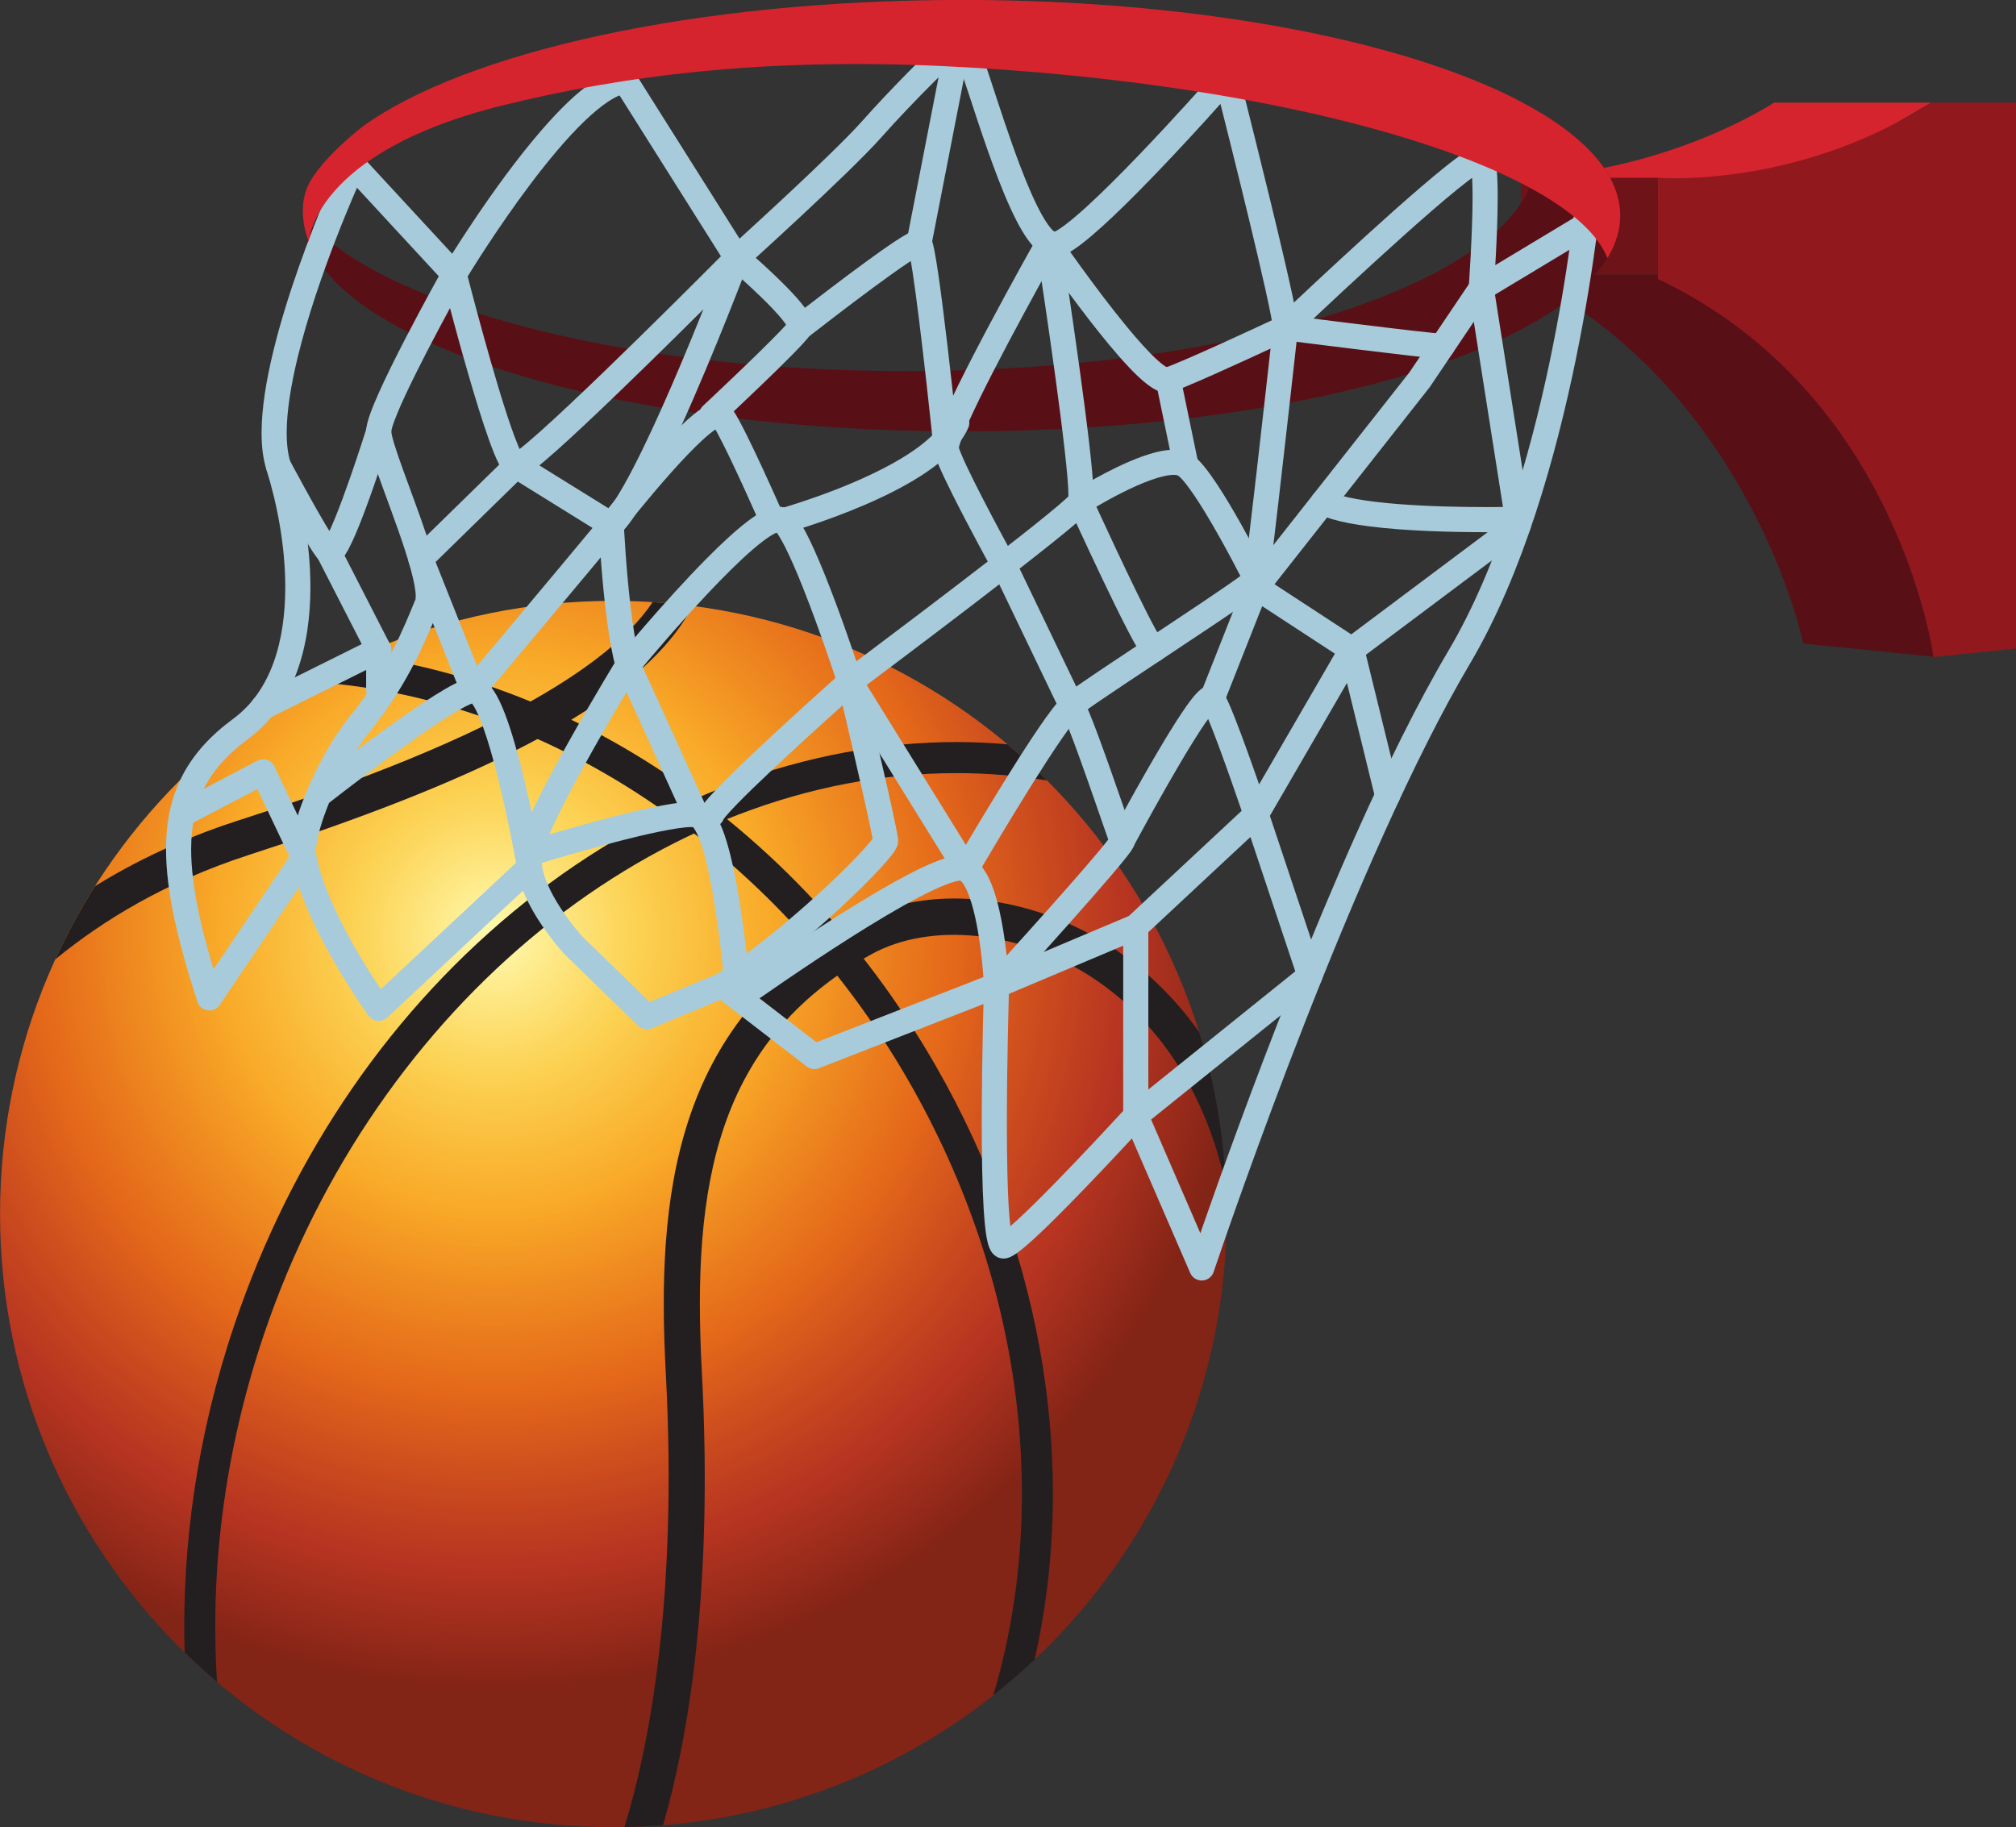 <?xml version="1.0" encoding="UTF-8"?><svg xmlns="http://www.w3.org/2000/svg" xmlns:xlink="http://www.w3.org/1999/xlink" height="1538.4" preserveAspectRatio="xMidYMid meet" version="1.0" viewBox="212.1 291.5 1697.0 1538.4" width="1697.0" zoomAndPan="magnify"><rect x="212.1" y="291.5" width="1697.0" height="1538.4" fill="#333333" stroke="none"/><defs><clipPath id="a"><path d="M 212 797 L 1245 797 L 1245 1830 L 212 1830 Z M 212 797"/></clipPath><clipPath id="b"><path d="M 212.141 1313.621 C 212.141 1598.719 443.266 1829.859 728.391 1829.859 C 1013.512 1829.859 1244.648 1598.719 1244.648 1313.621 C 1244.648 1028.48 1013.512 797.359 728.391 797.359 C 443.266 797.359 212.141 1028.48 212.141 1313.621 Z M 212.141 1313.621"/></clipPath><clipPath id="c"><path d="M 212.141 1313.621 C 212.141 1598.719 443.266 1829.859 728.391 1829.859 C 1013.512 1829.859 1244.648 1598.719 1244.648 1313.621 C 1244.648 1028.48 1013.512 797.359 728.391 797.359 C 443.266 797.359 212.141 1028.48 212.141 1313.621"/></clipPath><radialGradient cx="0" cy="0" fx="0" fy="0" gradientTransform="matrix(1 0 0 -1 628.11 1078.16)" gradientUnits="userSpaceOnUse" id="d" r="638.983" xlink:actuate="onLoad" xlink:show="other" xlink:type="simple" xmlns:xlink="http://www.w3.org/1999/xlink"><stop offset="0" stop-color="#fffbb1"/><stop offset=".004" stop-color="#fffaaf"/><stop offset=".008" stop-color="#fff9ad"/><stop offset=".012" stop-color="#fff8aa"/><stop offset=".016" stop-color="#fff7a8"/><stop offset=".02" stop-color="#fff6a6"/><stop offset=".023" stop-color="#fff5a4"/><stop offset=".027" stop-color="#fff4a2"/><stop offset=".031" stop-color="#fef3a0"/><stop offset=".035" stop-color="#fef39e"/><stop offset=".039" stop-color="#fef29c"/><stop offset=".043" stop-color="#fef19a"/><stop offset=".047" stop-color="#fef098"/><stop offset=".051" stop-color="#feef96"/><stop offset=".055" stop-color="#feee94"/><stop offset=".059" stop-color="#feed91"/><stop offset=".063" stop-color="#feec8f"/><stop offset=".066" stop-color="#feec8d"/><stop offset=".07" stop-color="#feeb8b"/><stop offset=".074" stop-color="#feea89"/><stop offset=".078" stop-color="#fee987"/><stop offset=".082" stop-color="#fee885"/><stop offset=".086" stop-color="#fee783"/><stop offset=".09" stop-color="#fee681"/><stop offset=".094" stop-color="#fde67f"/><stop offset=".098" stop-color="#fde57e"/><stop offset=".102" stop-color="#fde47c"/><stop offset=".105" stop-color="#fde37a"/><stop offset=".109" stop-color="#fde278"/><stop offset=".113" stop-color="#fde176"/><stop offset=".117" stop-color="#fde174"/><stop offset=".121" stop-color="#fde072"/><stop offset=".125" stop-color="#fddf70"/><stop offset=".129" stop-color="#fdde6e"/><stop offset=".133" stop-color="#fddd6c"/><stop offset=".137" stop-color="#fddc6a"/><stop offset=".141" stop-color="#fddc68"/><stop offset=".145" stop-color="#fddb67"/><stop offset=".148" stop-color="#fdda65"/><stop offset=".152" stop-color="#fdd963"/><stop offset=".156" stop-color="#fdd861"/><stop offset=".16" stop-color="#fcd75f"/><stop offset=".164" stop-color="#fcd75d"/><stop offset=".168" stop-color="#fcd65c"/><stop offset=".172" stop-color="#fcd55a"/><stop offset=".176" stop-color="#fcd458"/><stop offset=".18" stop-color="#fcd356"/><stop offset=".184" stop-color="#fcd355"/><stop offset=".188" stop-color="#fcd253"/><stop offset=".191" stop-color="#fcd152"/><stop offset=".195" stop-color="#fcd051"/><stop offset=".199" stop-color="#fccf50"/><stop offset=".203" stop-color="#fcce4f"/><stop offset=".207" stop-color="#fccd4e"/><stop offset=".211" stop-color="#fccc4d"/><stop offset=".215" stop-color="#fccb4c"/><stop offset=".219" stop-color="#fbca4b"/><stop offset=".223" stop-color="#fbc94a"/><stop offset=".227" stop-color="#fbc949"/><stop offset=".23" stop-color="#fbc848"/><stop offset=".234" stop-color="#fbc747"/><stop offset=".238" stop-color="#fbc646"/><stop offset=".242" stop-color="#fbc545"/><stop offset=".246" stop-color="#fbc444"/><stop offset=".25" stop-color="#fbc343"/><stop offset=".254" stop-color="#fbc242"/><stop offset=".258" stop-color="#fbc141"/><stop offset=".262" stop-color="#fbc040"/><stop offset=".266" stop-color="#fbc03f"/><stop offset=".27" stop-color="#fbbf3e"/><stop offset=".273" stop-color="#fabe3d"/><stop offset=".277" stop-color="#fabd3c"/><stop offset=".281" stop-color="#fabc3b"/><stop offset=".285" stop-color="#fabb3a"/><stop offset=".289" stop-color="#faba39"/><stop offset=".293" stop-color="#fab938"/><stop offset=".297" stop-color="#fab837"/><stop offset=".301" stop-color="#fab836"/><stop offset=".305" stop-color="#fab735"/><stop offset=".309" stop-color="#fab634"/><stop offset=".313" stop-color="#fab534"/><stop offset=".316" stop-color="#fab433"/><stop offset=".32" stop-color="#fab332"/><stop offset=".324" stop-color="#fab231"/><stop offset=".328" stop-color="#fab130"/><stop offset=".332" stop-color="#f9b12f"/><stop offset=".336" stop-color="#f9b02e"/><stop offset=".34" stop-color="#f9af2d"/><stop offset=".344" stop-color="#f9ae2c"/><stop offset=".348" stop-color="#f9ad2c"/><stop offset=".352" stop-color="#f9ac2b"/><stop offset=".355" stop-color="#f9ac2a"/><stop offset=".359" stop-color="#f9ab29"/><stop offset=".363" stop-color="#f9aa28"/><stop offset=".367" stop-color="#f9a928"/><stop offset=".371" stop-color="#f8a828"/><stop offset=".375" stop-color="#f8a727"/><stop offset=".379" stop-color="#f8a527"/><stop offset=".383" stop-color="#f7a427"/><stop offset=".387" stop-color="#f7a326"/><stop offset=".391" stop-color="#f6a226"/><stop offset=".395" stop-color="#f6a126"/><stop offset=".398" stop-color="#f6a025"/><stop offset=".402" stop-color="#f59f25"/><stop offset=".406" stop-color="#f59e25"/><stop offset=".41" stop-color="#f59d25"/><stop offset=".414" stop-color="#f49b24"/><stop offset=".418" stop-color="#f49a24"/><stop offset=".422" stop-color="#f49924"/><stop offset=".426" stop-color="#f39824"/><stop offset=".43" stop-color="#f39723"/><stop offset=".434" stop-color="#f39623"/><stop offset=".438" stop-color="#f29523"/><stop offset=".441" stop-color="#f29422"/><stop offset=".445" stop-color="#f29322"/><stop offset=".449" stop-color="#f19222"/><stop offset=".453" stop-color="#f19122"/><stop offset=".457" stop-color="#f19021"/><stop offset=".461" stop-color="#f08e21"/><stop offset=".465" stop-color="#f08d21"/><stop offset=".469" stop-color="#ef8c21"/><stop offset=".473" stop-color="#ef8b20"/><stop offset=".477" stop-color="#ef8a20"/><stop offset=".48" stop-color="#ee8920"/><stop offset=".484" stop-color="#ee8820"/><stop offset=".488" stop-color="#ee8720"/><stop offset=".492" stop-color="#ed861f"/><stop offset=".496" stop-color="#ed851f"/><stop offset=".5" stop-color="#ed841f"/><stop offset=".504" stop-color="#ec831f"/><stop offset=".508" stop-color="#ec821e"/><stop offset=".512" stop-color="#ec811e"/><stop offset=".516" stop-color="#eb801e"/><stop offset=".52" stop-color="#eb7e1e"/><stop offset=".523" stop-color="#eb7d1e"/><stop offset=".527" stop-color="#ea7c1d"/><stop offset=".531" stop-color="#ea7b1d"/><stop offset=".535" stop-color="#ea7a1d"/><stop offset=".539" stop-color="#ea791d"/><stop offset=".543" stop-color="#e9781d"/><stop offset=".547" stop-color="#e9771d"/><stop offset=".551" stop-color="#e9761c"/><stop offset=".555" stop-color="#e8751c"/><stop offset=".559" stop-color="#e8741c"/><stop offset=".563" stop-color="#e8731c"/><stop offset=".566" stop-color="#e7721c"/><stop offset=".57" stop-color="#e7711b"/><stop offset=".574" stop-color="#e7701b"/><stop offset=".578" stop-color="#e66f1b"/><stop offset=".582" stop-color="#e66e1b"/><stop offset=".586" stop-color="#e66d1b"/><stop offset=".59" stop-color="#e56c1b"/><stop offset=".594" stop-color="#e56b1b"/><stop offset=".598" stop-color="#e56a1a"/><stop offset=".602" stop-color="#e4691a"/><stop offset=".605" stop-color="#e4681a"/><stop offset=".609" stop-color="#e4671a"/><stop offset=".613" stop-color="#e3661a"/><stop offset=".617" stop-color="#e2651a"/><stop offset=".621" stop-color="#e1641b"/><stop offset=".625" stop-color="#e0631b"/><stop offset=".629" stop-color="#df621b"/><stop offset=".633" stop-color="#df611b"/><stop offset=".637" stop-color="#de601b"/><stop offset=".641" stop-color="#dd5f1b"/><stop offset=".645" stop-color="#dc5e1b"/><stop offset=".648" stop-color="#db5d1c"/><stop offset=".652" stop-color="#da5c1c"/><stop offset=".656" stop-color="#da5b1c"/><stop offset=".66" stop-color="#d95b1c"/><stop offset=".664" stop-color="#d85a1c"/><stop offset=".668" stop-color="#d7591c"/><stop offset=".672" stop-color="#d6581c"/><stop offset=".676" stop-color="#d5571d"/><stop offset=".68" stop-color="#d5561d"/><stop offset=".684" stop-color="#d4551d"/><stop offset=".688" stop-color="#d3541d"/><stop offset=".691" stop-color="#d2531d"/><stop offset=".695" stop-color="#d1521d"/><stop offset=".699" stop-color="#d1511d"/><stop offset=".703" stop-color="#d0501d"/><stop offset=".707" stop-color="#cf501e"/><stop offset=".711" stop-color="#ce4f1e"/><stop offset=".715" stop-color="#cd4e1e"/><stop offset=".719" stop-color="#cd4d1e"/><stop offset=".723" stop-color="#cc4c1e"/><stop offset=".727" stop-color="#cb4b1e"/><stop offset=".73" stop-color="#ca4a1e"/><stop offset=".734" stop-color="#c9491e"/><stop offset=".738" stop-color="#c9491f"/><stop offset=".742" stop-color="#c8481f"/><stop offset=".746" stop-color="#c7471f"/><stop offset=".75" stop-color="#c6461f"/><stop offset=".754" stop-color="#c6451f"/><stop offset=".758" stop-color="#c5441f"/><stop offset=".762" stop-color="#c4431f"/><stop offset=".766" stop-color="#c3431f"/><stop offset=".77" stop-color="#c3421f"/><stop offset=".773" stop-color="#c2411f"/><stop offset=".777" stop-color="#c14020"/><stop offset=".781" stop-color="#c03f20"/><stop offset=".785" stop-color="#c03e20"/><stop offset=".789" stop-color="#bf3e20"/><stop offset=".793" stop-color="#be3d20"/><stop offset=".797" stop-color="#bd3c20"/><stop offset=".801" stop-color="#bd3b20"/><stop offset=".805" stop-color="#bc3a20"/><stop offset=".809" stop-color="#bb3a20"/><stop offset=".813" stop-color="#ba3920"/><stop offset=".816" stop-color="#ba3820"/><stop offset=".82" stop-color="#b93720"/><stop offset=".824" stop-color="#b83621"/><stop offset=".828" stop-color="#b73621"/><stop offset=".832" stop-color="#b73521"/><stop offset=".836" stop-color="#b63421"/><stop offset=".84" stop-color="#b53421"/><stop offset=".844" stop-color="#b43320"/><stop offset=".848" stop-color="#b33320"/><stop offset=".852" stop-color="#b13320"/><stop offset=".855" stop-color="#b03220"/><stop offset=".859" stop-color="#af321f"/><stop offset=".863" stop-color="#ae311f"/><stop offset=".867" stop-color="#ad311f"/><stop offset=".871" stop-color="#ab311f"/><stop offset=".875" stop-color="#aa301e"/><stop offset=".879" stop-color="#a9301e"/><stop offset=".883" stop-color="#a8301e"/><stop offset=".887" stop-color="#a62f1e"/><stop offset=".891" stop-color="#a52f1d"/><stop offset=".895" stop-color="#a42e1d"/><stop offset=".898" stop-color="#a32e1d"/><stop offset=".902" stop-color="#a12e1c"/><stop offset=".906" stop-color="#a02d1c"/><stop offset=".91" stop-color="#9f2d1c"/><stop offset=".914" stop-color="#9e2c1c"/><stop offset=".918" stop-color="#9c2c1b"/><stop offset=".922" stop-color="#9b2c1b"/><stop offset=".926" stop-color="#9a2b1b"/><stop offset=".93" stop-color="#982b1b"/><stop offset=".934" stop-color="#972a1a"/><stop offset=".938" stop-color="#962a1a"/><stop offset=".941" stop-color="#952a1a"/><stop offset=".945" stop-color="#932919"/><stop offset=".949" stop-color="#922919"/><stop offset=".953" stop-color="#912819"/><stop offset=".957" stop-color="#8f2819"/><stop offset=".961" stop-color="#8e2718"/><stop offset=".965" stop-color="#8d2718"/><stop offset=".969" stop-color="#8b2718"/><stop offset=".973" stop-color="#8a2618"/><stop offset=".977" stop-color="#892617"/><stop offset=".98" stop-color="#882517"/><stop offset=".984" stop-color="#862517"/><stop offset=".988" stop-color="#852516"/><stop offset=".992" stop-color="#842416"/><stop offset=".996" stop-color="#822416"/><stop offset="1" stop-color="#822416"/></radialGradient></defs><g><g clip-path="url(#a)"><g clip-path="url(#b)"><g clip-path="url(#c)"><path d="M 212.141 1829.859 L 212.141 797.359 L 1244.648 797.359 L 1244.648 1829.859 Z M 212.141 1829.859" fill="url(#d)"/></g></g></g><g id="change1_1"><path d="M 1083.012 1688.762 C 1118.539 1532.441 1093.289 1351.461 999.57 1188.441 C 938.223 1081.75 853.141 992.621 753.523 930.781 C 677.922 883.871 596.68 854.211 515.207 843.27 C 500.391 850.02 485.938 857.441 471.906 865.461 C 668.484 876.359 864.359 1005.738 976.887 1201.469 C 1074.551 1371.359 1095.23 1561.211 1048.18 1718.891 C 1060.25 1709.352 1071.859 1699.328 1083.012 1688.762" fill="#231f20"/></g><g id="change1_2"><path d="M 434.188 1415.25 C 528.113 1136.828 767.898 942.391 1017.289 942.391 C 1042.93 942.391 1068.371 944.449 1093.441 948.57 C 1082.809 937.922 1071.691 927.781 1060.172 918.109 C 1045.949 916.898 1031.648 916.23 1017.289 916.23 C 892.078 916.23 763.262 963.98 654.551 1050.648 C 542.699 1139.82 457.93 1263.012 409.395 1406.879 C 378.168 1499.41 364.898 1593 367.516 1682.73 C 376.316 1691.32 385.414 1699.609 394.809 1707.578 C 388.727 1613.199 400.988 1513.621 434.188 1415.25" fill="#231f20"/></g><g id="change1_3"><path d="M 1152.301 1091.809 C 1081.23 1043.238 991.785 1034.078 929.73 1068.98 C 778.387 1154.109 764.734 1301.16 772.531 1447.359 C 782.816 1640.43 757.898 1764.078 737.738 1829.75 C 748.664 1829.539 759.5 1829.031 770.246 1828.148 C 790.695 1757.441 812.883 1633.871 802.855 1445.75 C 794.449 1288.09 815.348 1168.172 944.613 1095.449 C 996.023 1066.531 1074.379 1075.379 1135.16 1116.91 C 1171.98 1142.078 1223.398 1193.32 1244.078 1289.941 C 1242.051 1245.031 1234.32 1201.629 1221.539 1160.43 C 1198.719 1128.16 1173.328 1106.211 1152.301 1091.809" fill="#231f20"/></g><g id="change1_4"><path d="M 794.992 801.609 C 783.91 800.199 772.719 799.148 761.434 798.422 C 740.578 829.98 697.641 862.781 634.148 895.23 C 553.059 936.641 459.105 967.172 413.961 981.828 L 411.52 982.629 C 365.012 997.73 325.504 1016.891 292.078 1037.57 C 279.594 1057.25 268.414 1077.828 258.648 1099.199 C 298.27 1066.641 351.348 1034.102 420.906 1011.512 L 423.348 1010.691 C 565.812 964.449 748.07 895.07 794.992 801.609" fill="#231f20"/></g><g id="change2_1"><path d="M 1837.531 377.934 L 1705.344 377.934 C 1705.344 377.934 1617.672 436.441 1492.258 441.164 L 1674.453 473.059 L 1837.531 377.934" fill="#d6242e"/></g><g id="change3_1"><path d="M 1842.156 844.711 L 1730.09 833.293 C 1730.09 833.293 1685.879 620.082 1492.258 522.508 L 1607.75 522.508 L 1879.504 565.84 L 1842.156 844.711" fill="#581016"/></g><g id="change4_1"><path d="M 1909.188 377.93 L 1909.188 837.516 L 1839.684 844.707 C 1839.684 844.707 1810.355 622.316 1607.746 526.41 L 1607.746 441.156 C 1607.746 441.156 1723.879 450.816 1837.539 377.93 L 1909.188 377.93" fill="#91191e"/></g><g id="change5_1"><path d="M 1492.254 522.512 L 1607.75 522.512 L 1607.75 441.16 L 1492.254 441.16 L 1492.254 522.512" fill="#6e1419"/></g><g id="change3_2"><path d="M 1486.586 374.25 C 1498.84 389.57 1505.52 405.664 1505.52 422.34 C 1505.52 522.625 1268.223 603.934 975.52 603.934 C 735.801 603.934 533.355 549.387 467.871 474.559 C 470.312 574.168 717.344 654.66 1021.848 654.66 C 1327.863 654.66 1575.934 573.375 1575.934 473.066 C 1575.934 436.609 1543.02 402.684 1486.586 374.25" fill="#581016"/></g><g id="change6_1"><path d="M 497.012 432.691 L 586.637 529.688 C 588.891 532.125 592.184 533.379 595.484 533.035 C 598.789 532.691 601.762 530.809 603.469 527.957 L 603.723 527.547 C 606.391 523.137 630.082 484.297 658.879 446.121 C 673.258 427.051 688.945 408.133 703.617 393.953 C 710.938 386.867 718.016 380.969 724.312 376.855 C 730.602 372.719 736.113 370.504 739.77 370.07 L 738.402 359.582 L 729.457 365.227 L 823.461 514.363 C 825.133 517.016 827.855 518.777 830.965 519.199 C 834.07 519.633 837.168 518.676 839.496 516.57 C 839.52 516.547 861.359 496.824 886.543 473.328 C 899.141 461.578 912.566 448.891 924.547 437.227 C 936.535 425.543 947.027 414.965 953.992 407.113 C 967 392.434 984.121 374.496 998.688 360.023 C 1005.969 352.785 1012.629 346.398 1017.738 341.773 C 1020.289 339.469 1022.469 337.594 1024.039 336.344 C 1024.816 335.723 1025.449 335.254 1025.797 335.012 L 1026.008 334.879 L 1026.066 334.844 L 1023.727 330.922 L 1025.43 335.133 C 1025.949 334.922 1026.059 334.836 1026.066 334.844 L 1023.727 330.922 L 1025.43 335.133 L 1025.566 335.09 L 1021.617 325.676 L 1021.617 335.875 C 1023.117 335.875 1024.508 335.531 1025.566 335.09 L 1021.617 325.676 L 1021.617 335.875 L 1021.617 325.941 L 1016.109 334.223 C 1017.086 334.867 1018.898 335.855 1021.617 335.875 L 1021.617 325.941 L 1016.109 334.223 L 1020.859 327.094 L 1014.387 332.727 C 1014.668 333.051 1015.109 333.547 1016.109 334.223 L 1020.859 327.094 L 1014.387 332.727 L 1018.227 329.391 L 1013.969 332.195 L 1014.387 332.727 L 1018.227 329.391 L 1013.969 332.195 L 1015.039 331.496 L 1013.957 332.172 L 1013.969 332.195 L 1015.039 331.496 L 1013.957 332.172 C 1013.977 332.172 1014.617 333.395 1015.316 335.102 C 1016.699 338.371 1018.598 343.66 1020.797 350.156 C 1028.566 372.996 1040.199 410.883 1052.828 443.336 C 1059.176 459.59 1065.719 474.484 1072.539 485.938 C 1075.977 491.68 1079.438 496.59 1083.488 500.57 C 1085.527 502.566 1087.738 504.34 1090.379 505.75 C 1092.996 507.148 1096.168 508.176 1099.648 508.176 C 1101.676 508.176 1103.766 507.812 1105.707 507.113 L 1105.719 507.102 C 1108.625 506.039 1111.289 504.574 1114.125 502.801 C 1119.402 499.473 1125.215 494.938 1131.668 489.441 C 1142.934 479.816 1156.004 467.266 1169.422 453.738 C 1209.613 413.223 1252.688 364.129 1252.766 364.039 L 1244.816 357.066 L 1234.57 359.672 C 1234.582 359.68 1235.324 362.641 1236.656 367.898 C 1241.301 386.27 1252.934 432.492 1263.488 476.223 C 1268.754 498.078 1273.766 519.32 1277.48 536.086 C 1279.332 544.469 1280.871 551.73 1281.949 557.34 C 1282.492 560.133 1282.914 562.52 1283.203 564.371 C 1283.488 566.199 1283.621 567.574 1283.633 567.895 C 1283.82 572.043 1286.395 575.699 1290.242 577.254 C 1294.09 578.793 1298.492 577.965 1301.484 575.102 C 1301.496 575.09 1303.801 572.895 1307.914 569.016 C 1322.273 555.445 1358.43 521.449 1392.48 490.938 C 1409.5 475.691 1426.008 461.301 1438.871 450.867 C 1445.289 445.656 1450.812 441.418 1454.836 438.68 C 1456.832 437.316 1458.473 436.32 1459.426 435.832 L 1459.973 435.566 L 1460.113 435.5 L 1458.098 430.145 L 1458.098 435.785 C 1459.77 435.742 1460.105 435.477 1460.113 435.5 L 1458.098 430.145 L 1458.098 435.785 L 1458.098 426.719 L 1455.125 435.277 C 1456.41 435.711 1457.41 435.785 1458.098 435.785 L 1458.098 426.719 L 1455.125 435.277 L 1458.32 426.105 L 1451.18 432.672 C 1452.332 433.945 1453.863 434.855 1455.125 435.277 L 1458.32 426.105 L 1451.18 432.672 L 1451.234 432.75 L 1455.59 428.668 L 1449.992 430.93 C 1450.07 431.031 1450.191 431.574 1451.234 432.75 L 1455.59 428.668 L 1449.992 430.93 L 1450.191 430.852 L 1449.992 430.918 L 1449.992 430.93 L 1450.191 430.852 L 1449.992 430.918 C 1450.059 431.062 1450.348 432.16 1450.57 433.703 C 1451.301 438.449 1451.668 447.219 1451.656 457.188 C 1451.656 472.93 1450.848 492.066 1450.035 507.18 C 1449.625 514.742 1449.227 521.316 1448.918 525.984 C 1448.617 530.652 1448.418 533.402 1448.418 533.402 C 1448.129 537.34 1450.059 541.117 1453.43 543.18 C 1456.789 545.254 1461.023 545.266 1464.418 543.238 L 1551.32 490.914 C 1556.32 487.898 1557.941 481.402 1554.926 476.402 C 1551.922 471.391 1545.41 469.781 1540.41 472.797 L 1453.508 525.121 L 1458.961 534.18 L 1469.508 534.941 C 1469.508 534.82 1472.801 490.004 1472.809 457.188 C 1472.809 448.938 1472.609 441.465 1472.047 435.332 C 1471.758 432.238 1471.391 429.512 1470.805 426.926 C 1470.504 425.641 1470.16 424.379 1469.605 423.004 C 1469.031 421.641 1468.332 420.109 1466.68 418.289 L 1466.746 418.355 C 1465.395 416.871 1463.629 415.816 1462.078 415.297 C 1460.504 414.766 1459.172 414.645 1458.098 414.645 C 1455.504 414.688 1454.004 415.242 1452.598 415.742 C 1449.969 416.762 1447.785 418.059 1445.191 419.699 C 1440.445 422.758 1434.691 427.094 1427.961 432.484 C 1404.5 451.297 1369.395 482.996 1339.969 510.152 C 1310.555 537.273 1286.938 559.758 1286.906 559.781 L 1294.199 567.441 L 1304.766 566.984 C 1304.668 564.914 1304.379 562.852 1303.945 560.156 C 1302.328 550.277 1298.523 532.871 1293.656 511.812 C 1279.066 448.816 1255.07 354.504 1255.07 354.461 C 1254.098 350.668 1251.09 347.695 1247.289 346.785 C 1243.473 345.879 1239.461 347.152 1236.867 350.09 C 1236.867 350.09 1236.434 350.578 1235.602 351.52 C 1229.371 358.594 1200.875 390.715 1170.672 422.16 C 1155.582 437.883 1140.059 453.438 1126.801 465.523 C 1120.168 471.555 1114.105 476.723 1109.094 480.535 C 1106.578 482.434 1104.328 483.996 1102.477 485.137 C 1100.648 486.281 1099.168 487 1098.488 487.234 L 1098.508 487.223 L 1099.648 490.383 L 1099.648 487.023 L 1098.508 487.223 L 1099.648 490.383 L 1099.648 487.023 L 1099.648 489.316 L 1100.418 487.133 L 1099.648 487.023 L 1099.648 489.316 L 1100.418 487.133 L 1100.406 487.168 L 1100.418 487.133 L 1100.406 487.168 L 1100.418 487.133 C 1100.316 487.109 1099.406 486.59 1098.176 485.359 C 1095.836 483.086 1092.559 478.531 1089.219 472.543 C 1083.289 462.043 1076.898 447.184 1070.758 431.043 C 1061.527 406.781 1052.77 379.539 1045.789 358.285 C 1042.297 347.641 1039.258 338.516 1036.738 331.773 C 1035.457 328.383 1034.348 325.621 1033.156 323.246 C 1032.539 322.027 1031.957 320.93 1030.918 319.555 C 1030.367 318.855 1029.719 318.059 1028.469 317.082 C 1027.836 316.605 1027.039 316.074 1025.918 315.598 C 1024.809 315.133 1023.336 314.723 1021.617 314.723 C 1020.027 314.723 1018.535 315.086 1017.387 315.574 L 1021.477 325.332 L 1017.52 315.52 C 1015.816 316.238 1014.918 316.859 1013.879 317.547 C 1012.027 318.812 1010.148 320.344 1007.887 322.262 C 1000.129 328.926 988.34 340.312 975.559 353.285 C 962.805 366.234 949.184 380.66 938.168 393.078 C 931.922 400.141 921.594 410.586 909.793 422.07 C 892.07 439.324 870.926 459.059 854.234 474.438 C 845.891 482.133 838.656 488.754 833.512 493.441 C 830.938 495.781 828.887 497.645 827.48 498.918 C 826.074 500.195 825.32 500.871 825.316 500.883 L 832.406 508.723 L 841.352 503.09 L 747.352 353.949 C 745.156 350.469 741.113 348.57 737.035 349.105 C 728.293 350.289 720.156 354.258 711.98 359.66 C 697.734 369.184 683.199 383.629 668.848 400.062 C 647.383 424.699 626.609 453.848 611.102 476.922 C 595.602 499.996 585.402 516.961 585.34 517.07 L 594.402 522.516 L 602.172 515.34 L 512.547 418.336 C 508.582 414.043 501.891 413.789 497.602 417.746 C 493.312 421.715 493.051 428.402 497.012 432.691" fill="#a7cbda"/></g><g id="change6_2"><path d="M 1007.094 331.238 L 975.363 493.91 C 974.246 499.645 977.988 505.199 983.723 506.316 C 989.453 507.43 995.004 503.695 996.125 497.965 L 1027.852 335.281 C 1028.961 329.551 1025.223 323.992 1019.492 322.879 C 1013.762 321.762 1008.211 325.508 1007.094 331.238" fill="#a7cbda"/></g><g id="change6_3"><path d="M 495.152 436.789 C 495.074 436.965 479.492 471.293 463.848 515.641 C 456.023 537.824 448.184 562.512 442.262 586.793 C 436.348 611.094 432.301 634.941 432.281 655.887 C 432.293 667.055 433.426 677.43 436.348 686.777 C 445.258 715.109 452.25 751.055 452.234 785.762 C 452.242 808.383 449.273 830.434 442.285 849.551 C 435.277 868.695 424.449 884.812 408.434 896.633 L 408.438 896.633 C 389.406 910.633 375.047 926.262 365.621 944.512 C 356.172 962.746 351.84 983.32 351.855 1006.504 C 351.898 1041.574 361.445 1082.871 378.273 1134.895 C 379.52 1138.746 382.852 1141.547 386.859 1142.117 C 390.867 1142.676 394.84 1140.906 397.102 1137.547 L 476.645 1019.477 C 479.906 1014.625 478.625 1008.051 473.781 1004.801 C 468.938 1001.539 462.367 1002.816 459.102 1007.656 L 379.562 1125.734 L 388.332 1131.637 L 398.391 1128.375 C 381.809 1077.281 372.969 1037.641 373.008 1006.504 C 373.023 985.855 376.754 969.051 384.406 954.219 C 392.078 939.41 403.855 926.281 420.977 913.664 L 420.98 913.652 C 440.859 899.02 454.086 878.965 462.152 856.801 C 470.242 834.598 473.375 810.191 473.383 785.762 C 473.367 748.25 465.98 710.59 456.527 680.441 C 454.48 673.969 453.422 665.566 453.43 655.887 C 453.414 637.684 457.109 615.102 462.809 591.809 C 471.336 556.82 484.266 520.105 495.051 492.27 C 500.441 478.344 505.297 466.629 508.797 458.402 C 510.547 454.289 511.957 451.059 512.926 448.859 C 513.414 447.758 513.789 446.914 514.039 446.355 C 514.289 445.793 514.41 445.523 514.41 445.523 C 516.824 440.207 514.469 433.945 509.152 431.523 C 503.832 429.113 497.566 431.473 495.152 436.789" fill="#a7cbda"/></g><g id="change6_4"><path d="M 1040.387 1120.828 C 1040.387 1120.887 1038.508 1179.98 1038.508 1237.008 C 1038.508 1263.48 1038.91 1289.469 1040.105 1309.168 C 1040.727 1319.039 1041.5 1327.281 1042.664 1333.648 C 1043.266 1336.879 1043.883 1339.578 1045.059 1342.379 C 1045.68 1343.789 1046.402 1345.289 1047.988 1347.07 C 1048.793 1347.941 1049.867 1348.898 1051.395 1349.711 C 1052.891 1350.52 1054.891 1351.09 1056.902 1351.078 C 1057.418 1351.078 1058.102 1351.051 1058.906 1350.91 L 1059.195 1350.859 C 1060.969 1350.488 1062.156 1349.969 1063.25 1349.449 C 1065.332 1348.41 1067.078 1347.23 1069.027 1345.809 C 1072.637 1343.148 1076.777 1339.621 1081.5 1335.328 C 1097.949 1320.367 1121.41 1296.168 1140.949 1275.539 C 1160.461 1254.938 1175.93 1238.008 1175.957 1237.98 L 1168.148 1230.848 L 1158.449 1235.051 L 1213.969 1363.207 C 1215.711 1367.219 1219.758 1369.758 1224.133 1369.57 C 1228.508 1369.379 1232.324 1366.5 1233.695 1362.348 C 1233.707 1362.348 1234.141 1361.051 1234.996 1358.531 C 1241.383 1339.648 1271.016 1253.07 1311.078 1150.898 C 1351.121 1048.762 1401.727 930.883 1449.562 850.098 C 1494.453 774.109 1521.887 674.969 1538.477 594.531 C 1555.008 514.117 1560.508 452.488 1560.516 452.219 C 1561.043 446.402 1556.738 441.262 1550.93 440.746 C 1545.113 440.23 1539.973 444.535 1539.457 450.344 C 1539.457 450.344 1539.438 450.547 1539.406 451.004 C 1538.746 457.988 1532.648 519.926 1516.203 597.75 C 1499.785 675.543 1472.836 769.301 1431.352 839.328 C 1405.227 883.508 1378.637 937.758 1353.371 994.379 C 1277.598 1164.199 1213.711 1355.48 1213.637 1355.648 L 1223.668 1359 L 1233.375 1354.801 L 1177.855 1226.641 C 1176.445 1223.367 1173.422 1221.008 1169.902 1220.418 C 1166.383 1219.828 1162.762 1221.078 1160.348 1223.707 C 1160.34 1223.719 1158.844 1225.367 1156.148 1228.289 C 1146.738 1238.5 1122.969 1264.141 1100.207 1287.41 C 1088.836 1299.039 1077.715 1310.078 1068.883 1318.211 C 1064.465 1322.27 1060.617 1325.598 1057.781 1327.809 C 1056.367 1328.898 1055.203 1329.719 1054.512 1330.137 L 1053.973 1330.438 L 1056.016 1334.879 L 1055.066 1330.117 C 1054.23 1330.289 1053.996 1330.438 1053.973 1330.438 L 1056.016 1334.879 L 1055.066 1330.117 L 1057.133 1340.488 L 1055.355 1330.059 L 1056.902 1339.109 L 1056.902 1329.93 C 1056.531 1329.93 1055.996 1329.949 1055.355 1330.059 L 1056.902 1339.109 L 1056.902 1329.93 L 1056.902 1339.277 L 1061.27 1331.008 C 1060.145 1330.398 1058.523 1329.918 1056.902 1329.93 L 1056.902 1339.277 L 1061.27 1331.008 L 1057.656 1337.828 L 1064.352 1333.789 C 1064.086 1333.41 1063.488 1332.258 1061.27 1331.008 L 1057.656 1337.828 L 1064.352 1333.789 L 1062.125 1335.141 L 1064.508 1334.07 L 1064.352 1333.789 L 1062.125 1335.141 L 1064.508 1334.07 C 1064.465 1334.039 1064.035 1332.758 1063.672 1330.91 C 1062.992 1327.629 1062.332 1322.438 1061.805 1316.098 C 1060.207 1296.988 1059.648 1267.289 1059.66 1237.008 C 1059.66 1208.719 1060.125 1179.82 1060.586 1158.008 C 1060.824 1147.098 1061.062 1137.969 1061.227 1131.57 C 1061.414 1125.16 1061.516 1121.508 1061.516 1121.5 C 1061.711 1115.66 1057.121 1110.777 1051.293 1110.598 C 1045.453 1110.41 1040.57 1115 1040.387 1120.828" fill="#a7cbda"/></g><g id="change2_2"><path d="M 517.344 398.016 C 604.508 335.156 797.539 291.461 1021.848 291.461 C 1327.859 291.461 1575.938 372.77 1575.938 473.066 C 1575.938 485.273 1572.207 497.188 1565.199 508.723 C 1533.934 431.223 1297.539 361.113 1007.43 347.23 C 855.492 339.977 736.797 355.012 634.441 380.426 C 475.188 419.945 472.008 495.09 472.008 495.09 C 472.008 495.09 460.797 468.754 472 446.527 C 483.199 424.258 517.344 398.016 517.344 398.016" fill="#d6242e"/></g><g id="change6_5"><path d="M 1294.191 567.441 L 1283.684 566.277 C 1283.684 566.285 1283.332 569.5 1282.699 575.148 C 1280.5 594.941 1274.953 644.484 1269.77 689.648 C 1267.176 712.223 1264.672 733.715 1262.723 749.82 C 1261.762 757.859 1260.926 764.57 1260.281 769.363 C 1259.98 771.742 1259.711 773.664 1259.508 774.969 C 1259.418 775.621 1259.328 776.133 1259.277 776.406 L 1259.25 776.555 L 1259.25 776.586 L 1266.191 778.055 L 1259.469 775.812 C 1259.25 776.496 1259.258 776.555 1259.25 776.586 L 1266.191 778.055 L 1259.469 775.812 L 1268.844 778.949 L 1260.414 773.762 C 1260.152 774.195 1259.82 774.777 1259.461 775.824 L 1268.844 778.949 L 1260.414 773.762 L 1267.277 777.984 L 1261.328 772.535 C 1261.188 772.699 1260.938 772.938 1260.414 773.762 L 1267.277 777.984 L 1261.328 772.535 L 1264.02 774.988 L 1261.449 772.418 L 1261.328 772.535 L 1264.02 774.988 L 1261.449 772.418 L 1261.43 772.438 C 1261.188 772.668 1260.043 773.621 1258.453 774.809 C 1252.418 779.391 1239.738 788.09 1224.473 798.348 C 1201.527 813.77 1172.469 832.902 1149.129 848.473 C 1137.445 856.262 1127.207 863.152 1119.793 868.309 C 1116.074 870.891 1113.09 873.02 1110.859 874.707 C 1109.734 875.562 1108.828 876.277 1107.938 877.059 C 1107.473 877.473 1107.043 877.863 1106.398 878.586 C 1106.066 878.969 1105.684 879.41 1105.145 880.273 C 1104.883 880.727 1104.57 881.277 1104.25 882.133 C 1103.938 882.977 1103.574 884.141 1103.566 885.902 C 1103.555 887.035 1103.758 888.453 1104.34 889.879 C 1105.172 892.059 1106.93 893.93 1108.449 894.852 C 1109.977 895.828 1111.211 896.148 1112.094 896.34 L 1112.598 896.43 L 1114.145 886.492 L 1108.086 894.543 C 1108.871 895.086 1110.105 896 1112.598 896.43 L 1114.145 886.492 L 1108.086 894.543 L 1112.758 888.344 L 1106.359 892.805 C 1106.508 892.953 1106.641 893.375 1108.086 894.543 L 1112.758 888.344 L 1106.359 892.805 L 1107.965 891.68 L 1106.316 892.742 L 1106.359 892.805 L 1107.965 891.68 L 1106.316 892.742 C 1106.328 892.742 1106.77 893.516 1107.281 894.613 C 1108.289 896.723 1109.734 900.117 1111.391 904.266 C 1117.199 918.875 1125.73 942.949 1132.914 963.586 C 1136.52 973.914 1139.797 983.398 1142.258 990.504 C 1143.492 994.059 1144.527 997.016 1145.312 999.203 C 1145.695 1000.301 1146.016 1001.203 1146.297 1001.938 L 1146.68 1002.941 C 1146.828 1003.285 1146.91 1003.523 1147.23 1004.188 L 1147.281 1004.277 L 1156.484 999.586 L 1146.145 999.586 C 1146.145 1000.672 1146.285 1002.32 1147.281 1004.277 L 1156.484 999.586 L 1146.145 999.586 L 1155.762 999.586 L 1146.727 996.219 C 1146.566 996.762 1146.188 997.508 1146.145 999.586 L 1155.762 999.586 L 1146.727 996.219 L 1152.867 998.5 L 1147.082 995.438 C 1147.031 995.535 1146.918 995.727 1146.727 996.219 L 1152.867 998.5 L 1147.082 995.438 L 1148.578 996.23 L 1147.109 995.375 L 1147.082 995.438 L 1148.578 996.23 L 1147.109 995.375 C 1147.07 995.465 1146.375 996.5 1145.371 997.828 C 1143.473 1000.348 1140.348 1004.227 1136.441 1008.879 C 1122.715 1025.258 1099.324 1051.621 1079.453 1073.805 C 1069.496 1084.906 1060.422 1094.977 1053.82 1102.258 C 1050.527 1105.906 1047.844 1108.852 1045.996 1110.891 C 1044.145 1112.93 1043.129 1114.055 1043.129 1114.055 L 1050.949 1121.172 L 1047.109 1111.32 L 899.34 1168.961 L 826.512 1112.789 L 820.055 1121.172 L 825.734 1130.094 C 858.324 1109.324 892.977 1080.375 919.77 1055.559 C 933.16 1043.16 944.551 1031.816 952.742 1022.957 C 956.848 1018.516 960.141 1014.719 962.605 1011.531 C 963.844 1009.926 964.871 1008.488 965.785 1006.949 C 966.246 1006.176 966.684 1005.375 967.117 1004.316 C 967.516 1003.242 968.062 1001.996 968.113 999.477 C 968.105 998.371 968.023 997.828 967.945 997.145 C 967.629 994.715 966.984 991.379 966.027 986.656 C 962.695 970.367 955.68 939.582 949.469 912.738 C 943.262 885.902 937.875 863.102 937.875 863.094 L 927.582 865.523 L 933.934 873.977 C 937.438 871.344 984.625 836.066 1031.598 800.117 C 1055.098 782.133 1078.539 763.988 1096.512 749.609 C 1105.516 742.414 1113.141 736.176 1118.797 731.293 C 1121.641 728.84 1123.98 726.742 1125.852 724.922 C 1126.785 724.008 1127.609 723.164 1128.391 722.281 C 1129.176 721.336 1129.898 720.602 1130.902 718.672 C 1131.605 717.246 1131.84 716.262 1132.051 715.367 C 1132.332 714.062 1132.43 712.988 1132.512 711.84 C 1132.582 710.707 1132.613 709.539 1132.613 708.273 C 1132.613 703.211 1132.16 696.438 1131.395 688.051 C 1128.734 658.82 1122.184 610.555 1116.285 569.391 C 1110.398 528.258 1105.164 494.359 1105.152 494.328 L 1094.703 495.945 L 1085.984 501.934 C 1086.055 502.023 1105.945 531.012 1128.504 560.199 C 1139.805 574.805 1151.742 589.445 1162.434 600.738 C 1167.797 606.395 1172.82 611.207 1177.625 614.926 C 1180.035 616.785 1182.395 618.383 1184.957 619.676 C 1187.531 620.922 1190.324 622.047 1194.133 622.098 C 1195.609 622.098 1197.176 621.879 1198.684 621.395 L 1198.742 621.375 C 1201.426 620.492 1204.742 619.215 1208.77 617.578 C 1222.777 611.859 1245.141 601.762 1264.152 593.043 C 1283.141 584.332 1298.672 577.027 1298.695 577.016 L 1294.191 567.441 L 1283.684 566.277 L 1294.191 567.441 L 1289.703 557.875 C 1289.703 557.875 1288.445 558.461 1286.195 559.516 C 1278.34 563.191 1258.414 572.477 1238.59 581.449 C 1228.664 585.938 1218.777 590.348 1210.457 593.926 C 1206.301 595.715 1202.543 597.293 1199.395 598.559 C 1196.262 599.812 1193.699 600.777 1192.184 601.27 L 1192.242 601.25 L 1194.133 607.137 L 1194.133 600.949 C 1193.621 600.938 1192.945 601.02 1192.242 601.25 L 1194.133 607.137 L 1194.133 600.949 L 1194.133 604.234 L 1195.074 601.051 C 1195.055 601.051 1194.773 600.949 1194.133 600.949 L 1194.133 604.234 L 1195.074 601.051 L 1194.484 600.789 C 1192.945 600.074 1189.52 597.605 1185.621 593.977 C 1178.688 587.605 1169.848 577.75 1160.754 566.727 C 1147.09 550.18 1132.703 530.93 1121.793 515.867 C 1116.324 508.332 1111.723 501.844 1108.5 497.242 C 1106.891 494.941 1105.605 493.121 1104.75 491.867 C 1103.875 490.621 1103.426 489.969 1103.426 489.957 C 1100.633 485.879 1095.418 484.289 1090.816 486.117 C 1086.203 487.938 1083.5 492.668 1084.254 497.562 C 1084.254 497.562 1084.688 500.316 1085.43 505.207 C 1088.043 522.359 1094.574 565.762 1100.449 608.676 C 1103.375 630.125 1106.148 651.457 1108.176 669.281 C 1109.203 678.191 1110.027 686.223 1110.59 692.914 C 1111.172 699.582 1111.461 704.98 1111.461 708.273 C 1111.461 709.5 1111.414 710.434 1111.383 710.836 L 1111.363 711.008 L 1114.305 711.449 L 1111.422 710.695 L 1111.363 711.008 L 1114.305 711.449 L 1111.422 710.695 L 1118.797 712.625 L 1111.984 709.23 C 1111.602 709.992 1111.492 710.434 1111.422 710.695 L 1118.797 712.625 L 1111.984 709.23 L 1117.871 712.164 L 1112.578 708.234 C 1112.516 708.336 1112.328 708.555 1111.984 709.219 L 1117.871 712.164 L 1112.578 708.234 L 1114.254 709.48 L 1112.617 708.195 L 1112.578 708.234 L 1114.254 709.48 L 1112.617 708.195 L 1112.578 708.234 C 1112.285 708.598 1110.949 709.961 1109.082 711.66 C 1105.523 714.895 1099.898 719.656 1092.887 725.363 C 1068.32 745.41 1026.723 777.34 990.684 804.707 C 954.621 832.086 924.066 854.934 921.234 857.066 C 917.867 859.586 916.324 863.848 917.289 867.945 C 917.297 867.965 919.16 875.863 921.965 887.871 C 926.176 905.855 932.492 933.023 937.746 956.312 C 940.375 967.957 942.734 978.637 944.43 986.676 C 945.273 990.684 945.953 994.039 946.402 996.473 C 946.629 997.676 946.797 998.652 946.895 999.293 L 946.98 999.938 L 947.305 999.898 L 946.98 999.926 L 946.98 999.938 L 947.305 999.898 L 946.98 999.926 L 953.289 999.477 L 946.969 999.477 L 946.98 999.926 L 953.289 999.477 L 946.969 999.477 L 955.238 999.477 L 947.535 996.332 C 947.422 996.723 947.02 997.395 946.969 999.477 L 955.238 999.477 L 947.535 996.332 L 950.797 997.656 L 947.66 996.059 L 947.535 996.332 L 950.797 997.656 L 947.66 996.059 L 947.609 996.141 C 947.438 996.441 946.891 997.266 946.078 998.32 C 943 1002.379 936.398 1009.734 927.668 1018.555 C 901.418 1045.16 855.109 1086.344 814.371 1112.258 C 811.48 1114.094 809.645 1117.273 809.488 1120.691 C 809.336 1124.121 810.879 1127.453 813.598 1129.543 L 891.16 1189.363 C 894.098 1191.621 898.004 1192.191 901.461 1190.844 L 1054.797 1131.023 C 1056.281 1130.434 1057.688 1129.473 1058.766 1128.281 C 1058.785 1128.273 1085.25 1099.195 1111.734 1069.406 C 1124.984 1054.504 1138.238 1039.434 1148.246 1027.68 C 1153.258 1021.789 1157.438 1016.758 1160.492 1012.859 C 1162.031 1010.898 1163.266 1009.25 1164.293 1007.754 C 1164.793 1006.992 1165.254 1006.289 1165.746 1005.363 C 1166 1004.891 1166.262 1004.379 1166.551 1003.605 C 1166.812 1002.793 1167.246 1001.828 1167.285 999.586 C 1167.285 998.41 1167.125 996.691 1166.121 994.664 L 1156.695 999.477 L 1166.172 994.773 L 1160.242 997.719 L 1166.352 995.176 L 1166.172 994.773 L 1160.242 997.719 L 1166.352 995.176 C 1166.34 995.156 1166.031 994.34 1165.648 993.277 C 1164.16 989.148 1161.027 980.074 1157.168 968.934 C 1151.359 952.184 1143.863 930.66 1137.395 913.16 C 1134.168 904.387 1131.195 896.652 1128.754 890.863 C 1127.527 887.961 1126.453 885.57 1125.387 883.539 C 1124.836 882.504 1124.332 881.59 1123.539 880.465 C 1123.117 879.891 1122.645 879.27 1121.742 878.414 C 1121.27 877.992 1120.688 877.5 1119.801 876.957 C 1118.906 876.438 1117.672 875.824 1115.852 875.531 L 1114.227 885.98 L 1116.355 875.621 L 1114.246 885.852 L 1121.43 878.266 C 1119.309 876.336 1117.441 875.875 1116.355 875.621 L 1114.246 885.852 L 1121.43 878.266 L 1114.207 885.902 L 1123.953 881.973 C 1123.398 880.566 1122.445 879.219 1121.43 878.266 L 1114.207 885.902 L 1123.953 881.973 L 1114.215 885.902 L 1124.703 885.902 C 1124.715 884.785 1124.516 883.391 1123.953 881.973 L 1114.215 885.902 L 1124.703 885.902 L 1114.355 885.902 L 1123.629 890.512 C 1124.012 889.688 1124.656 888.441 1124.703 885.902 L 1114.355 885.902 L 1123.629 890.512 L 1115.34 886.383 L 1122.172 892.664 C 1122.402 892.359 1122.805 892.078 1123.629 890.512 L 1115.34 886.383 L 1122.172 892.664 L 1119.137 889.871 L 1121.922 892.934 L 1122.172 892.664 L 1119.137 889.871 L 1121.922 892.934 C 1122.012 892.824 1123.117 891.93 1124.613 890.836 C 1130.402 886.555 1142.859 878.094 1158 867.977 C 1180.758 852.773 1209.816 833.645 1233.367 817.852 C 1245.141 809.953 1255.539 802.891 1263.168 797.516 C 1266.984 794.812 1270.109 792.551 1272.469 790.711 C 1273.668 789.789 1274.66 788.984 1275.586 788.129 C 1276.066 787.699 1276.531 787.266 1277.102 786.625 C 1277.383 786.293 1277.707 785.922 1278.105 785.336 C 1278.5 784.746 1279 784.012 1279.523 782.504 C 1279.797 781.648 1279.844 781.34 1279.938 780.945 C 1280.086 780.254 1280.188 779.621 1280.316 778.816 C 1280.801 775.773 1281.492 770.445 1282.406 763.152 C 1288.746 712.305 1304.703 568.637 1304.703 568.605 C 1305.125 564.82 1303.457 561.062 1300.34 558.84 C 1297.246 556.621 1293.148 556.25 1289.703 557.875 L 1294.191 567.441" fill="#a7cbda"/></g><g id="change6_6"><path d="M 486.969 969.121 C 486.973 969.121 488.641 967.809 491.637 965.48 C 502.121 957.32 528.723 936.82 554.855 918.172 C 567.914 908.852 580.875 899.988 591.488 893.449 C 596.785 890.18 601.504 887.488 605.199 885.672 C 607.043 884.762 608.629 884.059 609.805 883.621 C 610.395 883.41 610.875 883.25 611.207 883.16 L 611.578 883.07 L 611.66 883.051 L 611.656 883.02 L 611.66 883.051 L 611.656 883.02 L 611.66 883.051 L 611.676 883.051 L 610.883 876.84 L 610.883 883.102 L 611.676 883.051 L 610.883 876.84 L 610.883 883.102 L 610.883 877.648 L 608.75 882.691 C 609.188 882.879 609.973 883.102 610.883 883.102 L 610.883 877.648 L 608.75 882.691 L 610.043 879.641 L 608.301 882.461 L 608.75 882.691 L 610.043 879.641 L 608.301 882.461 L 609.105 881.16 L 608.219 882.41 L 608.301 882.461 L 609.105 881.16 L 608.219 882.41 L 608.277 882.328 L 608.215 882.41 L 608.219 882.41 L 608.277 882.328 L 608.215 882.41 C 608.309 882.461 609.047 883.18 609.926 884.461 C 611.613 886.879 613.832 891.18 616.031 896.57 C 619.926 906.031 623.953 918.879 627.676 932.641 C 633.27 953.301 638.254 976.07 641.812 993.621 C 643.598 1002.398 645.023 1009.879 646.008 1015.148 C 646.496 1017.789 646.879 1019.879 647.133 1021.301 C 647.391 1022.719 647.52 1023.461 647.52 1023.461 L 657.934 1021.648 L 650.711 1013.922 L 523.66 1132.738 L 530.883 1140.469 L 539.453 1134.27 L 539.328 1134.102 C 537.914 1132.129 524.883 1113.789 511.086 1089.68 C 504.188 1077.629 497.102 1064.141 491.184 1050.609 C 485.266 1037.102 480.539 1023.52 478.258 1011.578 C 478.129 1010.922 478.02 1009.871 478.023 1008.531 C 477.992 1004.148 479.211 996.941 481.617 988.66 C 485.199 976.18 491.312 961.07 498.715 946.52 C 506.102 931.961 514.828 917.91 523.367 907.449 C 540.129 886.891 552.41 866.391 561.617 848.379 C 570.816 830.391 576.977 814.801 581.328 804.371 C 582.852 800.621 583.164 797.121 583.191 793.512 C 583.184 788.461 582.398 783.102 581.18 777.18 C 579.023 766.871 575.426 754.941 571.242 742.43 C 564.969 723.68 557.355 703.648 551.363 687.02 C 548.371 678.719 545.781 671.262 544.004 665.398 C 543.113 662.469 542.434 659.949 542.004 658.02 C 541.566 656.121 541.438 654.711 541.461 654.66 L 541.422 654.66 L 541.461 654.672 L 541.461 654.66 L 541.422 654.66 L 541.461 654.672 C 541.477 654.371 541.684 653.18 542.141 651.602 C 542.98 648.59 544.617 644.109 546.805 638.871 C 554.477 620.391 568.77 592.371 581.047 569.238 C 587.188 557.66 592.844 547.25 596.957 539.75 C 599.016 536.012 600.684 532.98 601.844 530.898 C 602.996 528.809 603.633 527.68 603.633 527.68 L 594.406 522.512 L 584.156 525.121 C 584.176 525.18 594.355 565.211 606.012 605.531 C 611.848 625.711 618.031 645.93 623.59 661.48 C 626.379 669.27 628.977 675.859 631.496 681 C 632.781 683.59 633.992 685.801 635.566 687.93 C 636.379 689 637.266 690.059 638.637 691.211 C 639.328 691.781 640.156 692.371 641.246 692.91 C 642.328 693.449 643.707 693.941 645.363 694.129 L 645.559 694.141 L 646.637 694.191 C 648.367 694.18 649.504 693.879 650.449 693.602 C 652.273 693.02 653.445 692.379 654.684 691.68 C 657.008 690.32 659.34 688.641 662.109 686.512 C 667.258 682.52 673.723 676.988 681.281 670.238 C 707.672 646.66 747.227 608.23 780.312 575.59 C 813.379 542.961 839.902 516.18 839.922 516.16 L 832.41 508.719 L 822.516 504.988 C 822.512 504.988 822.23 505.738 821.688 507.172 C 817.598 517.93 798.84 566.82 777.473 616.141 C 766.797 640.801 755.453 665.57 745.055 685.602 C 739.863 695.609 734.898 704.441 730.465 711.371 C 726.078 718.289 722.016 723.371 719.637 725.422 C 717.266 727.531 715.957 730.621 716.098 733.801 C 716.102 733.898 716.988 753.852 719.215 778.77 C 720.328 791.23 721.773 804.941 723.629 818.078 C 725.488 831.238 727.727 843.781 730.562 854.199 L 740.762 851.422 L 731.738 845.91 C 731.699 845.969 712.273 877.77 692.117 913.66 C 682.035 931.609 671.773 950.57 663.617 967.219 C 659.535 975.551 655.98 983.301 653.211 990.16 C 650.445 997.051 648.434 1002.891 647.504 1008.289 C 647.09 1010.789 646.902 1013.289 646.902 1015.77 C 646.934 1025.699 649.762 1035.289 653.609 1044.328 C 659.426 1057.859 667.738 1070.23 674.629 1079.441 C 681.516 1088.621 686.996 1094.57 687.172 1094.762 L 687.574 1095.172 L 749.258 1155.102 C 752.277 1158.031 756.793 1158.891 760.684 1157.281 L 824.109 1130.93 C 829.504 1128.691 832.062 1122.5 829.82 1117.109 C 827.578 1111.719 821.395 1109.16 816 1111.398 L 759 1135.078 L 702.309 1080 L 694.941 1087.59 L 702.715 1080.41 L 702.648 1080.34 C 701.781 1079.398 692.746 1069.359 684.18 1056.262 C 679.895 1049.73 675.734 1042.43 672.758 1035.309 C 669.758 1028.191 668.023 1021.281 668.051 1015.77 C 668.051 1014.352 668.16 1013.02 668.367 1011.781 C 668.762 1009.25 670.332 1004.191 672.82 998.07 C 677.172 987.281 684.223 972.859 692.281 957.531 C 704.383 934.5 718.781 909.301 730.137 889.91 C 735.816 880.211 740.734 871.949 744.23 866.129 C 745.977 863.219 747.371 860.91 748.324 859.34 C 749.277 857.77 749.785 856.941 749.785 856.93 C 751.301 854.461 751.73 851.441 750.965 848.641 C 748.512 839.672 746.344 827.762 744.57 815.129 C 741.895 796.172 740.047 775.531 738.883 759.691 C 738.301 751.77 737.887 745.039 737.617 740.301 C 737.48 737.941 737.387 736.059 737.32 734.789 C 737.258 733.52 737.227 732.859 737.227 732.859 L 726.664 733.328 L 733.688 741.23 C 736.418 738.801 738.914 735.922 741.48 732.578 C 746.254 726.328 751.191 718.398 756.406 709.129 C 765.508 692.922 775.344 672.629 785.07 651.211 C 814.219 586.988 842.258 512.559 842.305 512.449 C 844.062 507.789 842.312 502.512 838.121 499.82 C 833.93 497.129 828.402 497.738 824.895 501.281 C 824.891 501.289 822.199 504 817.445 508.77 C 800.809 525.48 759.004 567.301 720.062 604.871 C 700.598 623.648 681.832 641.379 667.391 654.289 C 660.18 660.738 654.023 665.988 649.578 669.461 C 647.367 671.191 645.562 672.469 644.5 673.121 L 643.895 673.48 L 643.727 673.57 L 645.355 677.02 L 644.246 673.379 L 643.727 673.57 L 645.355 677.02 L 644.246 673.379 L 646.637 681.219 L 646.637 673.039 C 645.316 673.059 644.652 673.27 644.246 673.379 L 646.637 681.219 L 646.637 673.039 L 646.637 682.191 L 647.457 673.078 L 646.637 673.039 L 646.637 682.191 L 647.457 673.078 L 646.508 683.609 L 647.652 673.102 L 646.688 681.961 L 650.656 673.969 C 649.957 673.621 648.953 673.238 647.652 673.102 L 646.688 681.961 L 650.656 673.969 L 647.867 679.578 L 652.535 675.309 C 652.398 675.191 652.027 674.68 650.656 673.969 L 647.867 679.578 L 652.535 675.309 L 651.703 676.059 L 652.57 675.352 L 652.535 675.309 L 651.703 676.059 L 652.57 675.352 C 652.52 675.309 651.801 674.27 651 672.711 C 649.445 669.73 647.367 664.82 645.129 658.809 C 637.219 637.648 627.008 602.699 618.891 573.309 C 614.82 558.602 611.262 545.23 608.719 535.559 C 607.445 530.719 606.43 526.801 605.73 524.09 C 605.031 521.391 604.656 519.91 604.652 519.91 C 603.586 515.699 600.09 512.59 595.785 512.031 C 591.48 511.461 587.301 513.559 585.18 517.352 C 585.148 517.398 569.23 545.82 553.254 576.711 C 545.262 592.16 537.258 608.211 531.16 621.781 C 528.113 628.578 525.539 634.75 523.648 640.07 C 522.703 642.738 521.926 645.191 521.34 647.531 C 520.77 649.879 520.332 652.031 520.309 654.66 C 520.32 656.789 520.59 658.66 520.965 660.68 C 521.676 664.43 522.848 668.609 524.352 673.441 C 529.605 690.18 539.129 714.52 547.336 737.93 C 551.434 749.602 555.191 761 557.871 770.82 C 559.211 775.73 560.277 780.238 560.992 784.129 C 561.711 788.012 562.051 791.289 562.043 793.512 C 562.047 794.469 561.984 795.23 561.91 795.699 L 561.812 796.199 L 561.789 796.281 L 562.406 796.48 L 561.809 796.23 L 561.789 796.281 L 562.406 796.48 L 561.809 796.23 C 557.348 806.941 551.492 821.73 542.785 838.762 C 534.09 855.77 522.582 874.941 506.977 894.078 C 493.836 910.238 481.637 931.719 472.426 952.621 C 467.836 963.07 464.016 973.359 461.293 982.809 C 458.586 992.301 456.902 1000.84 456.875 1008.531 C 456.875 1010.91 457.043 1013.238 457.484 1015.559 C 460.316 1030.262 465.824 1045.57 472.426 1060.488 C 492.23 1105.121 522.105 1146.328 522.312 1146.66 C 524.086 1149.109 526.855 1150.699 529.863 1150.988 C 532.875 1151.281 535.898 1150.25 538.105 1148.191 L 665.156 1029.371 C 667.766 1026.93 668.969 1023.352 668.352 1019.828 C 668.328 1019.699 661.812 982.289 652.574 944.57 C 647.941 925.68 642.676 906.781 636.984 892.02 C 634.105 884.609 631.199 878.262 627.742 873.059 C 625.984 870.449 624.102 868.078 621.543 865.98 C 620.258 864.941 618.773 863.969 616.992 863.211 C 615.223 862.461 613.109 861.941 610.883 861.949 C 610.184 861.949 609.555 862 609 862.07 L 609.016 862.07 C 606.258 862.441 603.969 863.199 601.512 864.16 C 596.965 865.961 591.957 868.602 586.258 871.922 C 576.336 877.719 564.488 885.59 552.148 894.199 C 515.184 920 473.973 952.441 473.891 952.5 C 469.301 956.109 468.508 962.762 472.117 967.352 C 475.73 971.941 482.379 972.738 486.969 969.121" fill="#a7cbda"/></g><g id="change6_7"><path d="M 726.664 733.328 L 718.375 726.762 C 717.02 728.469 714.094 732.051 710.129 736.852 C 696.219 753.68 669.227 785.93 645.738 813.941 C 633.992 827.949 623.117 840.898 615.18 850.359 C 607.242 859.809 602.258 865.738 602.242 865.762 L 610.34 872.559 L 620.164 868.648 L 578.781 764.648 L 647.977 696.969 L 721.09 742.309 L 726.664 733.328 L 718.375 726.762 L 726.664 733.328 L 732.238 724.34 L 652.082 674.629 C 647.957 672.07 642.586 672.66 639.113 676.051 L 558.961 754.461 C 555.902 757.441 554.945 761.949 556.527 765.922 L 600.512 876.469 C 601.883 879.922 604.988 882.41 608.652 883 C 612.312 883.59 616.047 882.211 618.434 879.359 C 618.434 879.359 644.57 848.27 672.184 815.309 C 685.988 798.84 700.164 781.891 711.637 768.129 C 717.371 761.25 722.43 755.16 726.43 750.32 C 730.438 745.469 733.359 741.898 734.949 739.898 C 736.828 737.531 737.602 734.488 737.082 731.512 C 736.562 728.531 734.805 725.93 732.238 724.34 L 726.664 733.328" fill="#a7cbda"/></g><g id="change6_8"><path d="M 520.789 651.512 C 520.789 651.52 520.305 653.07 519.422 655.828 C 516.34 665.512 508.457 689.82 500.406 711.488 C 496.395 722.309 492.312 732.5 488.926 739.602 C 487.254 743.129 485.703 745.922 484.758 747.281 L 484.242 747.969 L 484.176 748.059 L 485.598 749.34 L 484.32 747.91 L 484.176 748.059 L 485.598 749.34 L 484.32 747.91 L 488.551 752.648 L 485.688 747.012 C 484.879 747.43 484.512 747.75 484.32 747.91 L 488.551 752.648 L 485.688 747.012 L 489.668 754.852 L 489.668 746.078 C 487.828 746.09 486.484 746.609 485.688 747.012 L 489.668 754.852 L 489.668 746.078 L 489.668 755.449 L 493.449 746.879 C 492.285 746.359 490.902 746.07 489.668 746.078 L 489.668 755.449 L 493.449 746.879 L 489.777 755.199 L 496.188 748.738 C 495.551 748.102 494.625 747.398 493.449 746.879 L 489.777 755.199 L 496.188 748.738 L 496.215 748.762 L 495.801 749.18 L 496.227 748.77 L 496.215 748.762 L 495.801 749.18 L 496.227 748.77 C 496.18 748.73 495.746 748.23 495.203 747.488 C 494.156 746.09 492.633 743.82 490.898 741.059 C 484.773 731.359 475.906 715.629 468.676 702.469 C 465.055 695.891 461.824 689.922 459.504 685.609 C 458.34 683.461 457.406 681.711 456.766 680.512 C 456.121 679.309 455.773 678.66 455.773 678.648 C 453.031 673.488 446.633 671.531 441.473 674.27 C 436.316 677.012 434.355 683.422 437.098 688.57 C 437.113 688.609 445.727 704.828 455.375 722.109 C 460.203 730.762 465.285 739.66 469.73 747.02 C 471.953 750.699 474.02 753.988 475.867 756.75 C 476.797 758.129 477.668 759.371 478.523 760.5 C 479.395 761.641 480.191 762.641 481.27 763.73 L 481.297 763.75 C 482.211 764.66 483.43 765.578 484.91 766.23 C 486.383 766.891 488.094 767.238 489.668 767.23 C 492.402 767.219 494.461 766.34 495.891 765.531 C 497.293 764.711 498.246 763.871 499.066 763.07 C 500.629 761.512 501.711 760 502.797 758.34 C 504.789 755.262 506.648 751.641 508.633 747.398 C 512.066 740.02 515.738 730.852 519.391 721.121 C 530.312 691.98 540.945 657.91 540.977 657.809 C 542.719 652.238 539.609 646.309 534.035 644.57 C 528.461 642.828 522.531 645.941 520.789 651.512" fill="#a7cbda"/></g><g id="change6_9"><path d="M 438.312 896.34 L 520.309 855.551 L 520.309 872.559 C 520.309 878.398 525.043 883.141 530.883 883.141 C 536.727 883.141 541.461 878.398 541.461 872.559 L 541.461 838.48 C 541.461 834.809 539.578 831.43 536.453 829.488 C 533.328 827.559 529.465 827.379 526.176 829.012 L 428.895 877.398 C 423.664 880 421.535 886.352 424.137 891.578 C 426.734 896.809 433.086 898.941 438.312 896.34" fill="#a7cbda"/></g><g id="change6_10"><path d="M 370.18 986.559 L 428.77 955.809 L 458.316 1018.102 C 460.82 1023.379 467.125 1025.621 472.402 1023.121 C 477.68 1020.621 479.93 1014.309 477.426 1009.039 L 443.156 936.789 C 441.93 934.211 439.672 932.199 436.953 931.301 C 434.234 930.391 431.227 930.629 428.688 931.961 L 360.348 967.84 C 355.176 970.551 353.184 976.941 355.898 982.109 C 358.613 987.281 365.008 989.281 370.18 986.559" fill="#a7cbda"/></g><g id="change6_11"><path d="M 540.297 833.66 L 498.152 751.422 C 495.488 746.23 489.117 744.172 483.918 746.828 C 478.723 749.5 476.668 755.871 479.328 761.07 L 521.473 843.301 C 524.137 848.5 530.512 850.559 535.707 847.891 C 540.902 845.23 542.957 838.859 540.297 833.66" fill="#a7cbda"/></g><g id="change6_12"><path d="M 821.465 980.199 L 814.879 978.422 L 821.086 981.285 C 821.168 981.094 821.305 980.793 821.465 980.199 L 814.879 978.422 L 821.086 981.285 L 817.797 979.77 L 821 981.457 L 821.086 981.285 L 817.797 979.77 L 821 981.457 L 820.395 981.137 L 820.984 981.488 L 821 981.457 L 820.395 981.137 L 820.984 981.488 C 821.043 981.355 821.758 980.312 822.855 978.996 C 824.93 976.461 828.379 972.703 832.672 968.301 C 847.77 952.785 873.367 928.945 895.051 909.129 C 905.902 899.219 915.801 890.285 922.977 883.832 C 926.566 880.605 929.477 878.004 931.488 876.203 C 933.5 874.406 934.605 873.422 934.609 873.422 L 927.582 865.52 L 918.594 871.09 L 1016.336 1028.832 C 1018.285 1031.988 1021.754 1033.887 1025.461 1033.836 C 1029.172 1033.785 1032.586 1031.797 1034.457 1028.59 C 1034.457 1028.59 1035.582 1026.652 1037.613 1023.215 C 1044.719 1011.164 1062.707 980.824 1080.555 952.312 C 1089.48 938.062 1098.375 924.262 1105.789 913.531 C 1109.488 908.172 1112.816 903.57 1115.52 900.152 C 1116.855 898.453 1118.043 897.047 1118.965 896.031 C 1119.879 895.027 1120.582 894.426 1120.594 894.426 C 1124.613 891.391 1125.941 885.953 1123.758 881.398 L 1066.656 762.531 L 1066.395 762.016 C 1066.395 762.016 1065.711 760.762 1064.465 758.5 C 1060.164 750.59 1049.32 730.57 1039.211 710.945 C 1034.156 701.137 1029.301 691.418 1025.551 683.445 C 1023.691 679.469 1022.105 675.918 1020.961 673.098 C 1019.793 670.312 1019.07 668.07 1018.969 667.559 L 1013.191 668.863 L 1019.129 668.863 C 1019.129 668.684 1019.129 668.293 1018.969 667.559 L 1013.191 668.863 L 1019.129 668.863 L 1016.918 668.863 L 1019.129 669.004 L 1019.129 668.863 L 1016.918 668.863 L 1019.129 669.004 L 1019.16 668.805 C 1019.242 668.18 1019.621 666.512 1020.336 664.383 C 1021.664 660.332 1024.016 654.492 1027.078 647.629 C 1037.812 623.508 1057.098 586.695 1073.621 556.145 C 1081.871 540.859 1089.461 527.09 1094.965 517.16 C 1097.73 512.195 1099.961 508.188 1101.52 505.422 C 1103.066 502.66 1103.922 501.152 1103.922 501.141 C 1106.785 496.059 1104.988 489.605 1099.91 486.742 C 1094.816 483.867 1088.363 485.664 1085.5 490.75 C 1085.469 490.801 1063.902 529.012 1042.285 569.863 C 1031.473 590.305 1020.648 611.379 1012.445 628.805 C 1008.348 637.527 1004.898 645.316 1002.387 651.82 C 1001.137 655.086 1000.117 658.012 999.348 660.715 C 998.602 663.457 998.02 665.789 997.98 668.863 C 997.984 669.852 998.051 670.926 998.344 672.242 C 999.098 675.449 1000.328 678.574 1001.988 682.574 C 1004.898 689.457 1009.16 698.34 1013.977 707.98 C 1028.426 736.832 1047.824 772.137 1047.852 772.199 L 1057.129 767.113 L 1047.59 771.684 L 1104.695 890.566 L 1114.223 885.984 L 1107.859 877.539 C 1105.922 879.027 1104.422 880.574 1102.754 882.434 C 1099.699 885.883 1096.273 890.363 1092.383 895.801 C 1078.867 914.734 1059.941 945.098 1044.246 970.934 C 1028.578 996.734 1016.215 1017.898 1016.195 1017.938 L 1025.332 1023.266 L 1034.316 1017.695 L 936.57 859.953 C 934.918 857.281 932.207 855.512 929.105 855.059 C 926 854.605 922.898 855.531 920.555 857.621 C 920.523 857.641 892.164 882.867 863.359 909.539 C 848.953 922.887 834.449 936.586 823.234 947.77 C 817.621 953.367 812.84 958.32 809.203 962.422 C 807.379 964.492 805.844 966.32 804.543 968.082 C 803.895 968.977 803.301 969.828 802.727 970.812 C 802.156 971.82 801.57 972.855 801.047 974.703 C 799.527 980.34 802.863 986.141 808.504 987.656 C 814.145 989.184 819.945 985.84 821.465 980.199" fill="#a7cbda"/></g><g id="change6_13"><path d="M 1278.949 774.43 C 1278.91 774.34 1268.719 753.961 1256.129 731.621 C 1249.82 720.441 1242.922 708.77 1236.289 698.789 C 1232.969 693.801 1229.719 689.219 1226.559 685.27 C 1223.371 681.309 1220.379 677.98 1216.961 675.281 C 1214.371 673.262 1211.469 671.969 1208.621 671.211 C 1205.75 670.441 1202.891 670.16 1200.051 670.16 C 1191.281 670.211 1182.301 672.68 1173.059 675.98 C 1159.262 680.98 1145.129 688.191 1134.262 694.18 C 1123.422 700.172 1115.91 704.941 1115.781 705.02 C 1111.328 707.84 1109.648 713.531 1111.828 718.32 C 1111.84 718.359 1125.148 747.609 1139.57 777.891 C 1146.781 793.031 1154.27 808.422 1160.57 820.629 C 1163.719 826.738 1166.559 832.051 1169 836.238 C 1170.219 838.34 1171.328 840.16 1172.41 841.75 C 1172.949 842.551 1173.48 843.289 1174.07 844.031 C 1174.672 844.781 1175.281 845.512 1176.281 846.398 C 1180.648 850.27 1187.34 849.859 1191.211 845.488 C 1195.07 841.109 1194.66 834.43 1190.289 830.559 L 1187.09 834.18 L 1190.672 830.922 L 1190.289 830.559 L 1187.09 834.18 L 1190.672 830.922 L 1189.68 831.82 L 1190.68 830.941 L 1190.672 830.922 L 1189.68 831.82 L 1190.68 830.941 L 1190.262 830.391 C 1189.23 828.961 1187.199 825.59 1184.828 821.262 C 1176.398 805.922 1162.859 777.809 1151.559 753.77 C 1145.891 741.73 1140.77 730.68 1137.07 722.629 C 1135.211 718.609 1133.711 715.34 1132.68 713.078 C 1131.648 710.82 1131.078 709.57 1131.078 709.57 L 1121.449 713.949 L 1127.121 722.871 L 1127.238 722.801 C 1128.602 721.93 1141.621 713.789 1157.148 706.02 C 1164.91 702.129 1173.301 698.328 1181 695.602 C 1188.672 692.84 1195.781 691.262 1200.051 691.309 C 1201.461 691.309 1202.52 691.461 1203.141 691.629 C 1203.781 691.809 1203.93 691.949 1203.941 691.941 C 1205.141 692.859 1207.469 695.23 1210.039 698.48 C 1214.609 704.172 1220.18 712.52 1225.789 721.672 C 1234.219 735.422 1242.82 751.031 1249.281 763.16 C 1252.512 769.219 1255.211 774.422 1257.09 778.09 C 1258.039 779.93 1258.781 781.391 1259.281 782.379 C 1259.781 783.371 1260.039 783.891 1260.039 783.891 C 1262.648 789.109 1269 791.23 1274.219 788.621 C 1279.449 786.012 1281.57 779.648 1278.949 774.43" fill="#a7cbda"/></g><g id="change6_14"><path d="M 1220.801 681.469 L 1205.828 609.172 C 1204.641 603.449 1199.051 599.781 1193.328 600.961 C 1187.609 602.148 1183.93 607.738 1185.121 613.461 L 1200.09 685.762 C 1201.281 691.48 1206.879 695.148 1212.59 693.969 C 1218.309 692.781 1221.988 687.191 1220.801 681.469" fill="#a7cbda"/></g><g id="change6_15"><path d="M 807.668 973.07 L 750.391 847.051 L 740.762 851.422 L 748.934 858.141 C 748.934 858.141 749.309 857.68 750.043 856.789 C 755.551 850.148 780.809 819.922 807.508 791.559 C 820.84 777.398 834.566 763.68 846.113 753.789 C 851.867 748.852 857.102 744.859 861.18 742.352 C 863.203 741.09 864.941 740.211 866.137 739.738 C 866.73 739.5 867.188 739.359 867.438 739.309 L 867.652 739.27 L 867.512 738.141 L 867.512 739.27 L 867.652 739.27 L 867.512 738.141 L 867.512 739.27 L 867.512 735.02 L 866.156 739.02 C 866.812 739.238 867.301 739.27 867.512 739.27 L 867.512 735.02 L 866.156 739.02 L 868.035 733.469 L 864.125 737.828 C 864.719 738.371 865.508 738.809 866.156 739.02 L 868.035 733.469 L 864.125 737.828 L 864.145 737.852 C 864.375 738.039 865.184 738.898 866.137 740.238 C 867.965 742.77 870.383 746.91 872.957 752 C 877.492 760.941 882.629 772.828 887.688 785.512 C 895.289 804.551 902.77 825.41 908.328 841.48 C 911.109 849.512 913.41 856.352 915.02 861.172 C 915.82 863.578 916.449 865.48 916.875 866.789 C 917.305 868.09 917.523 868.77 917.523 868.77 C 919.32 874.328 925.281 877.371 930.84 875.578 C 936.395 873.781 939.441 867.82 937.645 862.262 C 937.617 862.18 927.895 832.121 915.902 799.941 C 909.902 783.84 903.344 767.219 897.059 753.398 C 893.91 746.469 890.84 740.262 887.84 735.031 C 886.332 732.41 884.848 730.039 883.309 727.898 C 881.758 725.75 880.199 723.84 878.227 722.07 L 878.246 722.078 C 876.695 720.68 874.812 719.609 872.934 718.988 C 871.051 718.352 869.203 718.121 867.512 718.121 C 863.797 718.148 860.734 719.102 857.762 720.309 C 852.238 722.641 846.84 726.23 840.887 730.77 C 830.555 738.711 818.852 749.672 806.848 761.781 C 770.941 798.039 732.703 844.578 732.594 844.711 C 730.023 847.828 729.461 852.109 731.137 855.801 L 788.414 981.82 C 790.828 987.141 797.102 989.488 802.414 987.07 C 807.734 984.66 810.086 978.391 807.668 973.07" fill="#a7cbda"/></g><g id="change6_16"><path d="M 735.008 739.82 C 735.008 739.82 735.273 739.48 735.797 738.82 C 739.711 733.828 757.73 711.039 776.711 689.719 C 786.184 679.07 795.93 668.781 804.02 661.43 C 808.047 657.762 811.688 654.84 814.371 653.078 C 815.699 652.199 816.789 651.629 817.379 651.379 L 817.711 651.262 L 817.801 651.23 L 816.996 648.281 L 816.996 651.301 C 817.574 651.301 817.797 651.219 817.801 651.23 L 816.996 648.281 L 816.996 651.301 L 816.996 644.719 L 814.145 650.609 C 815.309 651.18 816.391 651.309 816.996 651.301 L 816.996 644.719 L 814.145 650.609 L 817.27 644.16 L 811.352 648.238 C 811.902 649.07 812.977 650.07 814.145 650.609 L 817.27 644.16 L 811.352 648.238 L 811.359 648.25 C 812.297 649.59 813.855 652.199 815.629 655.461 C 821.922 666.98 831.273 686.852 838.918 703.609 C 842.75 712.012 846.18 719.66 848.645 725.211 C 849.879 727.98 850.871 730.23 851.555 731.789 C 852.238 733.34 852.609 734.191 852.609 734.191 C 854.945 739.539 861.184 741.98 866.531 739.648 C 871.883 737.309 874.328 731.07 871.988 725.719 C 871.973 725.68 864.039 707.531 854.75 687.398 C 850.105 677.328 845.121 666.77 840.59 657.68 C 838.32 653.129 836.164 648.949 834.195 645.328 C 832.211 641.711 830.465 638.699 828.75 636.219 L 828.762 636.23 C 827.496 634.359 825.551 632.621 823.363 631.578 C 821.176 630.52 818.918 630.148 816.996 630.148 C 813.613 630.191 811.059 631.078 808.691 632.102 C 804.309 634.078 800.352 636.91 795.996 640.422 C 788.461 646.559 780.074 654.891 771.469 664.078 C 745.742 691.57 718.422 726.711 718.316 726.828 C 714.73 731.441 715.559 738.09 720.168 741.672 C 724.777 745.262 731.422 744.43 735.008 739.82" fill="#a7cbda"/></g><g id="change6_17"><path d="M 825.539 516.762 L 826.105 517.238 C 828.93 519.68 841.977 531.012 854.105 542.91 C 860.16 548.84 865.996 554.941 870.055 559.891 C 872.078 562.34 873.648 564.531 874.5 565.988 C 874.926 566.699 875.164 567.23 875.211 567.359 L 875.215 567.371 L 879.586 566.039 L 875.055 566.039 C 875.062 566.91 875.195 567.289 875.215 567.371 L 879.586 566.039 L 875.055 566.039 L 882.875 566.039 L 876.145 562.121 C 875.262 563.629 875.039 565.16 875.055 566.039 L 882.875 566.039 L 876.145 562.121 L 876.156 562.102 L 877.895 563.121 L 876.223 562 L 876.156 562.102 L 877.895 563.121 L 876.223 562 C 876.164 562.09 875.66 562.762 874.926 563.629 C 873.527 565.281 871.27 567.73 868.492 570.629 C 858.727 580.809 842.527 596.5 828.875 609.52 C 822.039 616.039 815.828 621.922 811.324 626.16 C 806.82 630.398 804.047 633 804.039 633 C 799.77 636.988 799.543 643.68 803.531 647.949 C 807.52 652.219 814.211 652.441 818.48 648.461 C 818.504 648.43 835.711 632.352 853.629 615.09 C 862.59 606.461 871.723 597.539 879.023 590.129 C 882.676 586.422 885.867 583.102 888.41 580.301 C 889.684 578.898 890.797 577.641 891.762 576.461 C 892.734 575.25 893.527 574.262 894.418 572.77 L 894.43 572.75 C 895.773 570.449 896.215 567.988 896.199 566.039 C 896.176 563.309 895.547 561.32 894.859 559.539 C 893.531 556.262 891.746 553.531 889.613 550.59 C 885.891 545.531 881.008 540.109 875.648 534.57 C 859.637 518.051 839.402 500.801 839.277 500.68 C 834.836 496.891 828.16 497.41 824.367 501.852 C 820.574 506.289 821.102 512.969 825.539 516.762" fill="#a7cbda"/></g><g id="change6_18"><path d="M 891.805 575.777 C 891.809 575.766 893.215 574.66 895.723 572.715 C 904.496 565.895 926.602 548.805 947.355 533.48 C 957.723 525.832 967.77 518.609 975.512 513.418 C 979.371 510.828 982.68 508.742 984.977 507.445 C 986.113 506.793 987.012 506.352 987.398 506.18 L 987.562 506.121 L 986.395 502.996 L 987.18 506.23 L 987.562 506.121 L 986.395 502.996 L 987.18 506.23 L 985.324 498.559 L 985.324 506.43 C 986.352 506.422 986.867 506.289 987.18 506.23 L 985.324 498.559 L 985.324 506.43 L 985.324 496.652 L 980.395 505.066 C 982.73 506.391 984.441 506.41 985.324 506.43 L 985.324 496.652 L 980.395 505.066 L 980.547 505.156 L 985.332 496.672 L 977.312 502.242 C 977.781 502.848 978.434 503.902 980.547 505.156 L 985.332 496.672 L 977.312 502.242 L 983.375 498.027 L 976.66 501.121 C 976.75 501.309 976.891 501.633 977.312 502.242 L 983.375 498.027 L 976.66 501.121 L 979.883 499.645 L 976.59 500.957 L 976.66 501.121 L 979.883 499.645 L 976.59 500.957 L 976.594 500.969 C 976.684 501.199 977.07 502.547 977.461 504.371 C 978.223 507.855 979.168 513.27 980.184 519.855 C 983.746 542.992 988.254 580.898 991.848 612.867 C 993.645 628.863 995.219 643.395 996.34 653.926 C 997.465 664.461 998.133 670.965 998.137 670.988 C 998.734 676.789 1003.926 681.016 1009.734 680.414 C 1015.547 679.824 1019.773 674.621 1019.172 668.816 C 1019.16 668.789 1014.754 626.023 1009.684 582.805 C 1007.141 561.195 1004.441 539.488 1002.016 522.859 C 1000.797 514.535 999.664 507.504 998.613 502.215 C 998.082 499.543 997.586 497.355 997.008 495.387 C 996.703 494.391 996.406 493.469 995.883 492.305 C 995.605 491.711 995.285 491.059 994.68 490.176 C 994.035 489.312 993.211 488.086 990.934 486.742 L 985.738 495.949 L 991.086 486.82 C 988.543 485.387 986.555 485.305 985.324 485.285 C 983.242 485.316 982.109 485.688 981.07 485.988 C 979.137 486.621 977.691 487.352 976.02 488.238 C 972.949 489.883 969.391 492.102 965.23 494.855 C 950.77 504.441 929.312 520.41 911.273 534.094 C 893.266 547.77 878.793 559.098 878.77 559.117 C 874.168 562.711 873.359 569.359 876.957 573.957 C 880.559 578.559 887.203 579.371 891.805 575.777" fill="#a7cbda"/></g><g id="change6_19"><path d="M 874.016 740.148 C 874.289 740.059 905.895 731.301 940.578 716.32 C 957.934 708.809 976.059 699.781 991.609 689.238 C 999.391 683.961 1006.531 678.309 1012.629 672.129 C 1018.711 665.961 1023.789 659.262 1027.129 651.738 C 1029.5 646.398 1027.09 640.148 1021.75 637.789 C 1016.41 635.422 1010.172 637.828 1007.801 643.172 C 1005.852 647.578 1002.391 652.41 997.574 657.281 C 989.176 665.82 976.773 674.34 962.973 681.949 C 942.266 693.41 918.465 702.949 899.953 709.539 C 890.695 712.84 882.75 715.41 877.145 717.148 C 874.34 718.02 872.121 718.68 870.613 719.121 C 869.859 719.34 869.285 719.5 868.902 719.609 L 868.355 719.77 C 862.727 721.328 859.434 727.16 860.996 732.789 C 862.559 738.41 868.391 741.711 874.016 740.148" fill="#a7cbda"/></g><g id="change6_20"><path d="M 1175.371 1079.449 L 1264.672 996.16 L 1302.422 1109.281 L 1178.73 1208.77 L 1178.73 1071.719 C 1178.73 1068.18 1176.941 1064.859 1174 1062.898 C 1171.051 1060.949 1167.301 1060.602 1164.039 1061.969 L 1046.84 1111.43 L 1050.949 1121.172 L 1061.52 1120.672 C 1061.5 1120.441 1060.512 1098.969 1056.699 1075.422 C 1054.789 1063.621 1052.199 1051.328 1048.461 1040.578 C 1046.57 1035.191 1044.41 1030.18 1041.672 1025.699 C 1038.922 1021.238 1035.609 1017.148 1030.781 1014.199 L 1030.789 1014.211 C 1027.289 1012.141 1023.91 1011.719 1020.891 1011.699 C 1017.359 1011.711 1014.012 1012.352 1010.43 1013.289 C 1003.781 1015.078 996.352 1018.109 988.02 1022.039 C 973.488 1028.922 956.359 1038.621 938.656 1049.352 C 885.617 1081.5 827.59 1122.961 827.473 1123.039 L 833.621 1131.641 L 844.16 1130.82 C 844.148 1130.672 841.195 1092.852 835.199 1054.238 C 832.188 1034.91 828.461 1015.43 823.754 999.941 C 821.371 992.172 818.812 985.41 815.535 979.75 C 813.871 976.922 812.031 974.328 809.566 972.02 C 807.133 969.738 803.809 967.621 799.586 966.988 L 799.582 966.98 C 797.789 966.719 796.023 966.629 794.168 966.629 C 789.438 966.641 784.086 967.23 777.965 968.172 C 756.691 971.469 726.215 979.379 700.676 986.5 C 675.191 993.609 654.863 999.922 654.801 999.941 C 649.223 1001.672 646.105 1007.59 647.836 1013.172 C 649.566 1018.75 655.492 1021.871 661.07 1020.141 C 661.074 1020.129 662.688 1019.629 665.617 1018.738 C 675.871 1015.621 702.031 1007.801 728.801 1000.789 C 742.18 997.281 755.719 993.98 767.398 991.59 C 773.238 990.391 778.613 989.422 783.215 988.77 C 787.801 988.109 791.656 987.77 794.168 987.781 C 795.262 987.781 796.094 987.852 796.5 987.91 L 796.496 987.91 L 797.062 984.09 L 795.219 987.512 C 795.434 987.621 795.898 987.82 796.496 987.91 L 797.062 984.09 L 795.219 987.512 L 795.926 986.191 L 795.047 987.398 L 795.219 987.512 L 795.926 986.191 L 795.047 987.398 L 795.141 987.48 C 795.414 987.719 796.18 988.59 797.039 990.031 C 798.688 992.719 800.664 997.27 802.512 1002.91 C 805.777 1012.801 808.805 1026.051 811.383 1040.148 C 815.262 1061.32 818.199 1084.469 820.152 1102.27 C 821.133 1111.18 821.863 1118.75 822.352 1124.078 C 822.594 1126.738 822.777 1128.852 822.898 1130.289 C 823.02 1131.719 823.078 1132.469 823.078 1132.469 C 823.375 1136.27 825.695 1139.621 829.152 1141.23 C 832.605 1142.84 836.664 1142.461 839.766 1140.25 C 839.766 1140.25 840.344 1139.828 841.465 1139.039 C 849.852 1133.09 888.145 1106.129 928.137 1080.77 C 948.121 1068.102 968.551 1055.82 985.688 1046.852 C 994.242 1042.371 1001.988 1038.719 1008.25 1036.289 C 1011.379 1035.07 1014.141 1034.16 1016.34 1033.602 C 1018.539 1033.031 1020.211 1032.84 1020.891 1032.852 L 1021.191 1032.859 L 1021.211 1032.859 L 1021.711 1029.25 L 1019.859 1032.309 C 1020.691 1032.801 1021.199 1032.859 1021.211 1032.859 L 1021.711 1029.25 L 1019.859 1032.309 L 1019.871 1032.32 C 1020.469 1032.629 1022.012 1034.039 1023.629 1036.73 C 1026.512 1041.379 1029.441 1049.371 1031.699 1058.398 C 1035.148 1071.988 1037.371 1087.961 1038.672 1100.398 C 1039.328 1106.621 1039.762 1111.969 1040.02 1115.75 C 1040.16 1117.641 1040.25 1119.141 1040.309 1120.148 C 1040.34 1120.66 1040.359 1121.039 1040.371 1121.301 L 1040.391 1121.66 C 1040.551 1125.121 1042.379 1128.27 1045.309 1130.109 C 1048.25 1131.961 1051.871 1132.262 1055.059 1130.91 L 1157.578 1087.66 L 1157.578 1230.852 C 1157.578 1234.93 1159.898 1238.621 1163.578 1240.379 C 1167.262 1242.148 1171.602 1241.641 1174.781 1239.09 L 1321.41 1121.16 C 1324.84 1118.391 1326.211 1113.75 1324.809 1109.57 L 1279.531 973.852 C 1278.391 970.43 1275.602 967.84 1272.102 966.949 C 1268.609 966.059 1264.922 967 1262.281 969.461 L 1160.941 1063.98 C 1156.672 1067.969 1156.43 1074.66 1160.422 1078.93 C 1164.398 1083.199 1171.09 1083.43 1175.371 1079.449" fill="#a7cbda"/></g><g id="change6_21"><path d="M 1166.031 1004.461 C 1166.031 1004.449 1167.012 1002.609 1168.781 999.328 C 1174.969 987.891 1190.641 959.172 1205.82 933.48 C 1213.398 920.66 1220.891 908.559 1226.852 899.941 C 1229.809 895.648 1232.43 892.211 1234.219 890.219 C 1235.09 889.238 1235.781 888.621 1235.84 888.59 L 1234.75 887.18 L 1235.711 888.68 L 1235.84 888.59 L 1234.75 887.18 L 1235.711 888.68 L 1232.512 883.672 L 1234.609 889.211 C 1235.238 888.969 1235.551 888.781 1235.711 888.68 L 1232.512 883.672 L 1234.609 889.211 L 1231.59 881.23 L 1231.59 889.75 C 1233.02 889.738 1233.988 889.441 1234.609 889.211 L 1231.59 881.23 L 1231.59 889.75 L 1231.59 880.32 L 1227.539 888.828 C 1228.93 889.5 1230.43 889.762 1231.59 889.75 L 1231.59 880.32 L 1227.539 888.828 L 1231.59 880.32 L 1224.219 886.199 C 1224.961 887.141 1226.141 888.172 1227.539 888.828 L 1231.59 880.32 L 1224.219 886.199 L 1226.121 884.691 L 1224.121 886.07 L 1224.219 886.211 L 1226.121 884.691 L 1224.121 886.07 C 1224.148 886.102 1224.578 886.801 1225.078 887.801 C 1226.051 889.699 1227.422 892.75 1228.969 896.461 C 1234.41 909.488 1242.102 930.66 1248.352 948.41 C 1251.48 957.289 1254.27 965.34 1256.27 971.172 C 1258.27 976.988 1259.469 980.57 1259.48 980.578 C 1260.801 984.512 1264.32 987.309 1268.441 987.719 C 1272.57 988.129 1276.559 986.09 1278.641 982.5 L 1345.93 866.48 L 1369.82 963.809 C 1371.211 969.48 1376.941 972.949 1382.609 971.559 C 1388.281 970.172 1391.75 964.441 1390.359 958.77 L 1360.219 835.961 C 1359.191 831.77 1355.711 828.629 1351.449 828.012 C 1347.18 827.398 1342.961 829.449 1340.801 833.18 L 1260.352 971.891 L 1269.5 977.199 L 1279.52 973.82 C 1279.5 973.781 1272 951.551 1263.578 928.129 C 1259.379 916.422 1254.941 904.43 1251.07 894.672 C 1249.129 889.789 1247.328 885.48 1245.719 881.941 C 1244.91 880.172 1244.148 878.59 1243.391 877.172 C 1242.602 875.73 1241.922 874.512 1240.75 873.012 C 1239.781 871.781 1238.328 870.531 1236.641 869.73 C 1234.941 868.922 1233.109 868.59 1231.59 868.602 C 1228.73 868.641 1226.898 869.461 1225.52 870.16 C 1222.898 871.59 1221.441 873.039 1219.809 874.66 C 1216.891 877.691 1213.969 881.512 1210.641 886.211 C 1204.871 894.398 1198.129 905.141 1191.148 916.77 C 1170.262 951.629 1147.422 994.41 1147.371 994.488 C 1144.621 999.641 1146.559 1006.051 1151.711 1008.801 C 1156.871 1011.551 1163.27 1009.609 1166.031 1004.461" fill="#a7cbda"/></g><g id="change6_22"><path d="M 1242.32 883.488 L 1279.328 789.789 C 1281.48 784.359 1278.809 778.219 1273.379 776.07 C 1267.949 773.93 1261.809 776.59 1259.66 782.02 L 1222.648 875.719 C 1220.5 881.148 1223.172 887.301 1228.602 889.441 C 1234.031 891.59 1240.172 888.922 1242.32 883.488" fill="#a7cbda"/></g><g id="change6_23"><path d="M 1458.961 534.172 L 1450.191 528.262 L 1398.422 605.078 L 1261.191 779.359 C 1259.34 781.711 1258.578 784.672 1259.059 787.621 C 1259.539 790.559 1261.211 793.129 1263.711 794.762 L 1344.16 847.328 C 1347.879 849.762 1352.738 849.602 1356.289 846.941 L 1496.66 741.789 C 1499.789 739.441 1501.371 735.551 1500.762 731.68 L 1469.41 532.531 C 1468.73 528.238 1465.488 524.789 1461.25 523.852 C 1457.012 522.91 1452.621 524.66 1450.191 528.262 L 1458.961 534.172 L 1448.512 535.82 L 1478.879 728.68 L 1349.531 825.578 L 1284.949 783.371 L 1415.281 617.859 L 1415.738 617.23 L 1467.73 540.078 L 1458.961 534.172 L 1448.512 535.82 L 1458.961 534.172" fill="#a7cbda"/></g><g id="change6_24"><path d="M 1489.301 718.129 C 1489.301 718.129 1488.691 718.141 1487.488 718.172 C 1483.898 718.25 1475.191 718.41 1463.539 718.41 C 1443.82 718.41 1415.609 717.949 1389.629 715.922 C 1376.648 714.91 1364.219 713.488 1353.828 711.609 C 1348.641 710.672 1343.961 709.602 1340.039 708.461 C 1336.121 707.32 1332.949 706.07 1330.891 704.961 C 1325.738 702.199 1319.328 704.141 1316.578 709.289 C 1313.82 714.441 1315.75 720.852 1320.898 723.602 C 1324.852 725.711 1329.25 727.34 1334.121 728.762 C 1342.629 731.238 1352.629 733.059 1363.539 734.5 C 1396.219 738.789 1437.191 739.539 1463.539 739.551 C 1479.328 739.551 1489.801 739.27 1489.871 739.27 C 1495.711 739.109 1500.309 734.25 1500.16 728.41 C 1500 722.578 1495.141 717.969 1489.301 718.129" fill="#a7cbda"/></g><g id="change6_25"><path d="M 1292.871 577.93 C 1292.879 577.93 1323.289 581.809 1354.941 585.68 C 1370.762 587.621 1386.891 589.559 1399.711 591.02 C 1406.129 591.75 1411.711 592.359 1416.051 592.789 C 1418.219 593.012 1420.078 593.18 1421.621 593.301 C 1423.18 593.422 1424.289 593.5 1425.531 593.512 C 1425.961 593.5 1426.379 593.512 1427.148 593.422 C 1427.559 593.371 1428.039 593.32 1428.969 593.07 C 1429.441 592.93 1430.039 592.75 1430.941 592.289 C 1431.82 591.809 1433.141 591.121 1434.66 589.129 C 1438.121 584.43 1437.121 577.809 1432.41 574.352 C 1427.711 570.891 1421.09 571.891 1417.629 576.602 L 1426.102 582.828 L 1421.309 573.461 C 1420.449 573.941 1419.141 574.609 1417.629 576.602 L 1426.102 582.828 L 1421.309 573.461 L 1426 582.621 L 1424.012 572.531 C 1423.488 572.648 1422.828 572.719 1421.309 573.461 L 1426 582.621 L 1424.012 572.531 L 1425.762 581.41 L 1425.23 572.371 C 1425.012 572.391 1424.73 572.391 1424.012 572.531 L 1425.762 581.41 L 1425.23 572.371 L 1425.531 577.609 L 1425.531 572.359 L 1425.23 572.371 L 1425.531 577.609 L 1425.531 572.359 L 1425.379 572.352 C 1424.379 572.32 1421.07 572.051 1416.73 571.602 C 1401.32 570.031 1370.93 566.359 1344.512 563.09 C 1331.289 561.461 1319.051 559.922 1310.109 558.789 C 1301.172 557.672 1295.551 556.949 1295.539 556.949 C 1289.75 556.211 1284.449 560.309 1283.711 566.102 C 1282.969 571.898 1287.07 577.191 1292.871 577.93" fill="#a7cbda"/></g></g></svg>